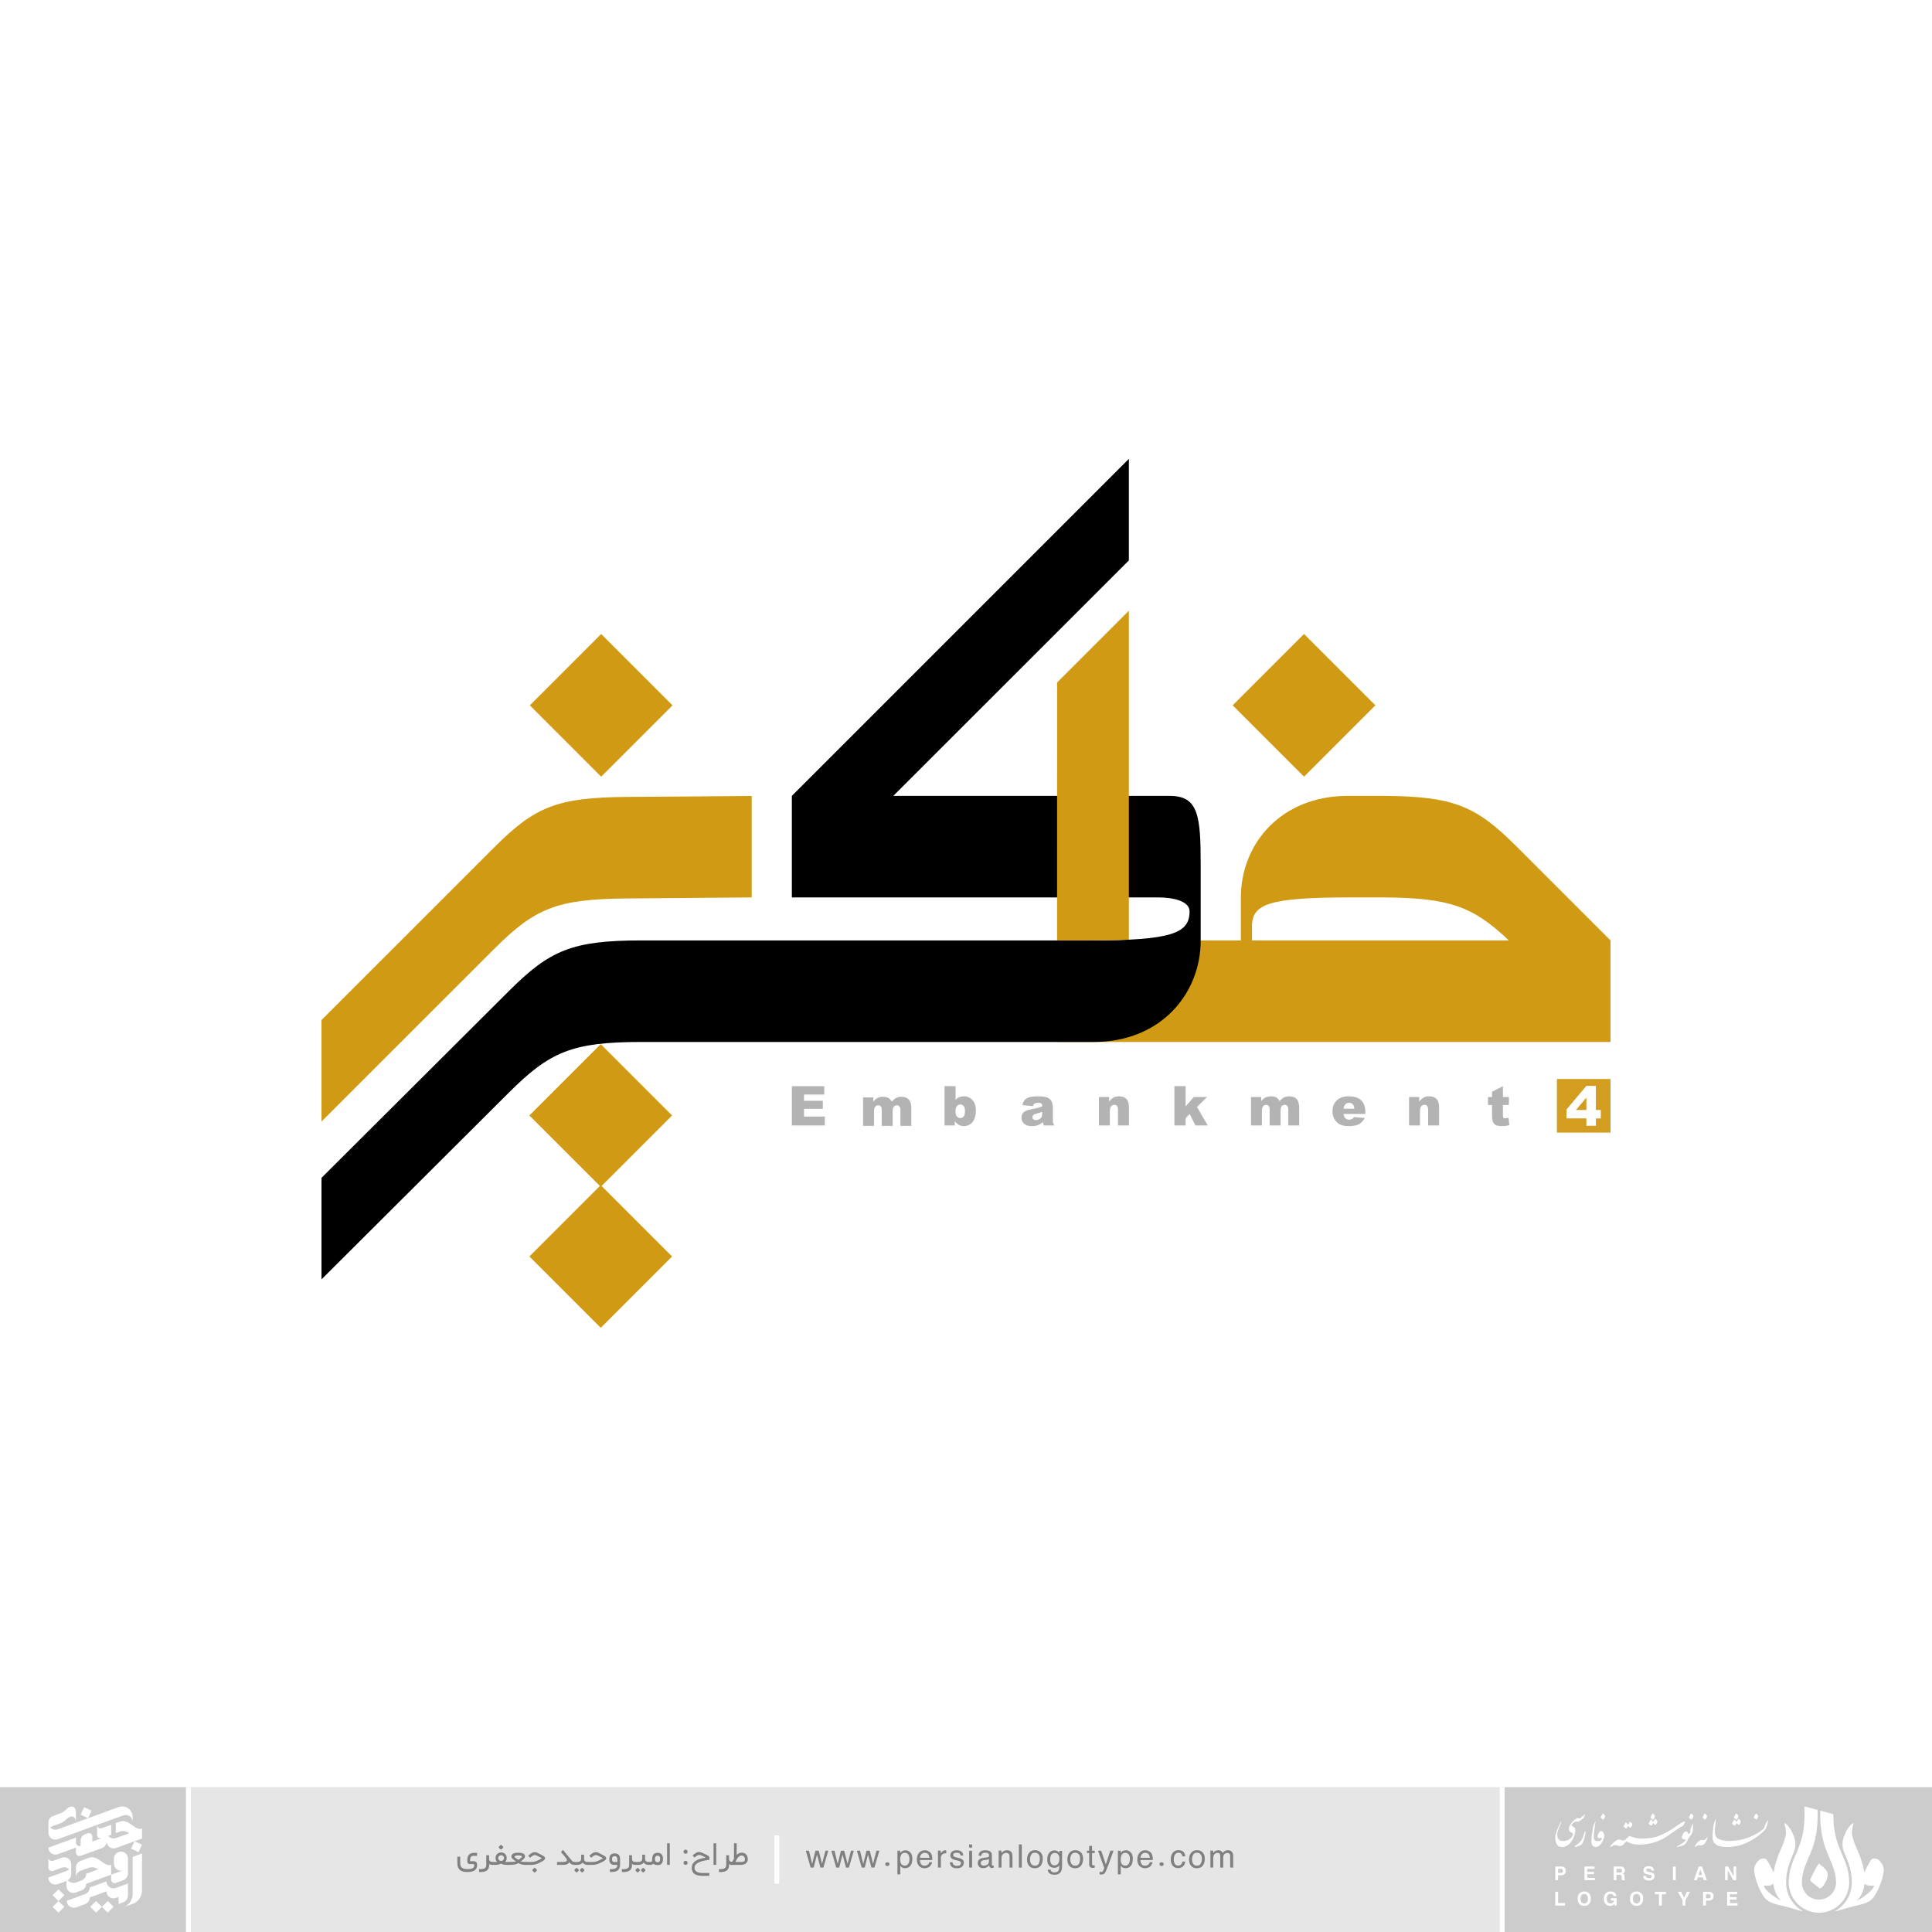 <?xml version="1.0" encoding="UTF-8"?>
<!-- Creator: CorelDRAW -->
<svg xmlns="http://www.w3.org/2000/svg" xmlns:xlink="http://www.w3.org/1999/xlink" xmlns:xodm="http://www.corel.com/coreldraw/odm/2003" xml:space="preserve" width="900px" height="900px" version="1.1" shape-rendering="geometricPrecision" text-rendering="geometricPrecision" image-rendering="optimizeQuality" fill-rule="evenodd" clip-rule="evenodd" viewBox="0 0 258.77 258.77">
 <g id="Layer_x0020_1">
  <rect fill="white" width="258.77" height="258.77"></rect>
  <rect fill="#CCCCCC" y="239.37" width="25.23" height="19.41"></rect>
  <g id="_2294998129552">
   <g>
    <rect fill="white" transform="matrix(0.137 0.064 -0.064 0.137 18.022 246.613)" width="7.3" height="7.3"></rect>
    <rect fill="white" transform="matrix(0.137 0.064 -0.064 0.137 11.268 242.056)" width="7.3" height="7.3"></rect>
    <rect fill="white" transform="matrix(0.107 0.107 -0.107 0.107 7.828 253.058)" width="7.3" height="7.3"></rect>
    <rect fill="white" transform="matrix(0.107 0.107 -0.107 0.107 7.828 254.622)" width="7.3" height="7.3"></rect>
    <rect fill="white" transform="matrix(0.107 0.107 -0.107 0.107 14.431 254.622)" width="7.3" height="7.3"></rect>
    <rect fill="white" transform="matrix(0.107 0.107 -0.107 0.107 12.867 254.622)" width="7.3" height="7.3"></rect>
   </g>
   <g>
    <path fill="white" d="M14.89 245.75l-0.4 0.14c0.24,0.3 0.66,0.43 1.02,0.3l1.8 -0.65c-0.37,-0.24 -0.78,-0.39 -1.26,-0.22l-0.54 0.2 0 -1.34 0.54 -0.19c1.24,-0.45 1.97,1.28 2.97,0.92l0 1.34 -3.51 1.28c-0.56,0.2 -1.23,-0.22 -1.23,-0.89 0,0.31 -0.19,0.73 -0.65,0.9l-2.83 1.03c-0.14,0.05 -0.3,0.03 -0.43,-0.05 -0.12,-0.09 -0.2,-0.23 -0.2,-0.39l0 -0.67 -2.43 0.89c-0.29,0.1 -0.61,0.06 -0.86,-0.11 -0.25,-0.18 -0.4,-0.46 -0.4,-0.77l3.69 -1.34 0 0.67c0,0.15 0.08,0.29 0.2,0.38 0.13,0.09 0.29,0.11 0.43,0.06l0 -0.67c0,-0.45 0.25,-0.76 0.59,-0.89l0.34 -0.12c0.35,-0.13 0.64,0.14 0.64,0.44l0 0.66 1.29 -0.47c-0.32,0.12 -0.66,-0.07 -0.66,-0.42l0 -1.34c0,0.33 0.32,0.55 0.65,0.43l1.24 -0.45 0 1.34z"></path>
    <path fill="white" d="M17.14 253.89c0,0.31 -0.19,0.74 -0.65,0.91l-0.61 0.22 0 -0.95 -0.35 0.13c-0.3,0.11 -0.62,0.07 -0.87,-0.11 -0.25,-0.17 -0.4,-0.46 -0.4,-0.76l-2.23 0.81c0,0.31 -0.19,0.73 -0.65,0.9l-1.17 0.43c-0.29,0.1 -0.61,0.06 -0.86,-0.12 -0.25,-0.17 -0.4,-0.46 -0.4,-0.76l2.43 -0.89c0.46,-0.16 0.65,-0.59 0.65,-0.9l2.23 -0.81c0,0.3 0.15,0.59 0.4,0.77 0.25,0.17 0.57,0.21 0.87,0.1l1.61 -0.58c0,0.54 0,1.07 0,1.61z"></path>
    <path fill="white" d="M14.89 251.09l0 0.67c0,0.15 0.07,0.3 0.19,0.38 0.13,0.09 0.29,0.11 0.43,0.06l0.98 -0.36c0.46,-0.16 0.65,-0.59 0.65,-0.9l0 -2c0,-0.31 -0.15,-0.6 -0.4,-0.77 -0.25,-0.18 -0.57,-0.22 -0.86,-0.11 -0.37,0.13 -0.62,0.49 -0.62,0.89l0 0.67c0,0.31 0.14,0.59 0.39,0.77 0.25,0.17 0.57,0.22 0.86,0.11l-1.62 0.59z"></path>
    <path fill="white" d="M16.66 255.4c0.68,-0.31 1.11,-0.99 1.11,-1.74l0 -4.95 1.25 -0.46 0 4.96c0,0.74 -0.43,1.42 -1.1,1.74l-1.26 0.45z"></path>
    <path fill="white" d="M16.51 243.15c0.29,-0.1 0.61,-0.06 0.86,0.11 0.25,0.18 0.4,0.47 0.4,0.77l0 -0.67c0,-0.46 -0.23,-0.89 -0.6,-1.15 -0.38,-0.27 -0.86,-0.33 -1.29,-0.17l-8.16 2.98c-0.34,0.12 -0.72,0.01 -0.97,-0.24 0.09,-0.09 0.2,-0.15 0.32,-0.2l0.96 -0.35c0.76,-0.27 0.84,-0.7 1.33,-0.88 0.46,-0.17 0.81,0.09 0.81,0.76l0 -1.32c0,-0.67 -0.35,-0.95 -0.81,-0.78 -0.49,0.18 -0.57,0.61 -1.33,0.89l-0.96 0.35c-0.34,0.12 -0.59,0.43 -0.59,0.88l0 1.34c0,0.66 0.67,1.09 1.24,0.88l8.79 -3.2z"></path>
    <path fill="white" d="M10.17 251.47l0 -1.33c0,-0.41 0.25,-0.76 0.63,-0.9l1.11 -0.41c1.25,-0.45 1.98,1.29 2.98,0.93l0 1.33 -3.34 1.22c0,0.3 -0.18,0.73 -0.64,0.9l-0.75 0.27c-0.29,0.11 -0.61,0.07 -0.86,-0.11 -0.25,-0.17 -0.4,-0.46 -0.4,-0.77l0 -0.66 -1.17 0.42c-0.29,0.1 -0.61,0.06 -0.86,-0.11 -0.25,-0.18 -0.4,-0.46 -0.4,-0.77l2.43 -0.88c0.15,-0.06 0.27,-0.14 0.36,-0.24 -0.03,-0.03 -0.07,-0.06 -0.11,-0.09 -0.25,-0.18 -0.57,-0.22 -0.86,-0.12l-1.15 0.42c-0.34,0.12 -0.66,-0.1 -0.66,-0.43l0 -1.34c0,0.33 0.32,0.56 0.66,0.43l1.15 -0.41c0.29,-0.11 0.61,-0.07 0.86,0.11 0.25,0.17 0.39,0.46 0.39,0.77l0 1.33c0,0.26 -0.13,0.61 -0.45,0.81 0.06,0.07 0.13,0.14 0.21,0.19 0.25,0.18 0.57,0.22 0.86,0.12l0.75 -0.28c0.46,-0.17 0.64,-0.59 0.64,-0.9l1.62 -0.59c-0.37,-0.23 -0.78,-0.38 -1.26,-0.21l-1.11 0.4c-0.38,0.14 -0.63,0.5 -0.63,0.9z"></path>
   </g>
  </g>
  <rect fill="#CCCCCC" x="201.2" y="239.37" width="57.58" height="19.41"></rect>
  <g id="_2292529396336">
   <path fill="white" d="M243.45 242.42l-1.76 -0.47 0 1.16c0,0.65 -0.03,1.3 -0.13,1.94 -0.09,0.64 -0.24,1.27 -0.46,1.89 -0.16,0.46 -0.35,0.9 -0.54,1.35 -0.22,0.5 -0.43,1 -0.6,1.52 -0.12,0.37 -0.22,0.76 -0.28,1.15 -0.07,0.39 -0.1,0.78 -0.1,1.18 0,1.08 0.43,2.1 1.19,2.86 0.76,0.76 1.78,1.19 2.86,1.19 1.08,0 2.1,-0.43 2.86,-1.19 0.76,-0.76 1.19,-1.78 1.19,-2.86 0,-0.4 -0.04,-0.79 -0.1,-1.18 -0.07,-0.39 -0.16,-0.78 -0.28,-1.15 -0.17,-0.52 -0.39,-1.02 -0.6,-1.52 -0.19,-0.45 -0.39,-0.89 -0.55,-1.35 -0.21,-0.62 -0.36,-1.25 -0.45,-1.89 -0.1,-0.64 -0.14,-1.29 -0.14,-1.94l0 -0.12 -1.76 -0.47 0 0.59c0,0.75 0.05,1.5 0.16,2.24 0.11,0.73 0.29,1.46 0.53,2.16 0.16,0.45 0.35,0.89 0.53,1.32 0.22,0.5 0.43,1 0.6,1.52 0.09,0.29 0.17,0.58 0.22,0.88 0.05,0.3 0.08,0.6 0.08,0.91 0,0.61 -0.24,1.19 -0.67,1.62 -0.43,0.43 -1.01,0.67 -1.62,0.67 -0.61,0 -1.19,-0.24 -1.62,-0.67 -0.43,-0.43 -0.67,-1.01 -0.67,-1.62 0,-0.31 0.03,-0.61 0.08,-0.91 0.05,-0.3 0.12,-0.59 0.22,-0.88 0.16,-0.52 0.38,-1.02 0.59,-1.52 0.19,-0.43 0.38,-0.87 0.54,-1.32 0.24,-0.7 0.42,-1.43 0.53,-2.16 0.11,-0.74 0.15,-1.49 0.15,-2.24l0 -0.69z"></path>
   <path fill="white" fill-rule="nonzero" d="M244.52 252.06c-0.29,0.57 -0.55,0.86 -0.8,0.86 -0.18,-0.15 -0.43,-0.35 -0.77,-0.6 -0.33,-0.25 -0.5,-0.43 -0.5,-0.53 0.01,-0.07 0.15,-0.38 0.44,-0.93 0.27,-0.56 0.52,-0.98 0.72,-1.26 0.41,0.31 0.7,0.56 0.87,0.75 0.17,0.19 0.28,0.4 0.31,0.6 0.08,0.35 -0.11,0.8 -0.27,1.11z"></path>
   <path fill="white" d="M240.23 248.17c-0.22,0.51 -0.43,1.01 -0.6,1.53 -0.13,0.39 -0.23,0.79 -0.3,1.2 -0.07,0.41 -0.1,0.82 -0.1,1.24 0,1.17 0.46,2.28 1.29,3.11 0.3,0.3 0.65,0.56 1.02,0.76 -0.33,-0.06 -0.67,-0.14 -1,-0.25 -0.54,-0.17 -1.06,-0.32 -1.62,-0.46 -0.95,-0.23 -1.96,-0.36 -2.56,-1.11 -0.58,-0.74 -1.31,-2.4 -1.4,-3.6 -0.03,-0.42 0.06,-0.7 0.24,-0.97 0.25,-0.37 0.58,-0.77 1.14,-0.69 0.19,0.03 0.27,0.15 0.36,0.27 0.27,0.39 0.62,1.13 0.86,1.6 0.08,-0.56 0.22,-1.11 0.39,-1.64 0.17,-0.53 0.39,-1.04 0.61,-1.55 0.26,-0.6 0.44,-1.03 0.59,-1.67 0.06,-0.29 0.08,-0.58 0.04,-0.86 -0.04,-0.28 -0.1,-0.53 -0.18,-0.75 0,-0.04 0.01,-0.13 0.06,-0.14 0.02,-0.01 0.08,0.04 0.18,0.13 0.15,0.12 0.31,0.31 0.49,0.58 0.18,0.26 0.35,0.59 0.5,0.98 0.15,0.38 0.23,0.73 0.24,1.05 0.01,0.42 -0.09,0.86 -0.25,1.24zm-1.67 6.43c-0.1,-0.11 -0.19,-0.21 -0.28,-0.33 -0.45,-0.58 -0.68,-1.26 -0.75,-1.97 -0.07,0.06 -0.14,0.1 -0.21,0.14 -0.41,0.21 -0.69,0.08 -1.09,0.13 0.2,0.63 1.15,1.29 1.68,1.64 0.2,0.13 0.42,0.26 0.65,0.39z"></path>
   <path fill="white" d="M247.03 248.17c0.22,0.51 0.43,1.01 0.6,1.53 0.13,0.39 0.23,0.79 0.3,1.2 0.06,0.41 0.1,0.82 0.1,1.24 0,1.17 -0.46,2.28 -1.29,3.11 -0.3,0.3 -0.65,0.56 -1.03,0.76 0.34,-0.06 0.68,-0.14 1,-0.25 0.55,-0.17 1.07,-0.32 1.63,-0.46 0.95,-0.23 1.95,-0.36 2.55,-1.11 0.59,-0.74 1.31,-2.4 1.41,-3.6 0.03,-0.42 -0.06,-0.7 -0.24,-0.97 -0.25,-0.37 -0.59,-0.77 -1.15,-0.69 -0.18,0.03 -0.26,0.15 -0.35,0.27 -0.27,0.39 -0.63,1.13 -0.87,1.6 -0.07,-0.56 -0.21,-1.11 -0.39,-1.64 -0.17,-0.53 -0.38,-1.04 -0.6,-1.55 -0.26,-0.6 -0.45,-1.03 -0.59,-1.67 -0.07,-0.29 -0.08,-0.58 -0.04,-0.86 0.04,-0.28 0.1,-0.53 0.17,-0.75 0,-0.04 0,-0.13 -0.05,-0.14 -0.02,-0.01 -0.08,0.04 -0.18,0.13 -0.15,0.12 -0.31,0.31 -0.5,0.58 -0.18,0.26 -0.34,0.59 -0.49,0.98 -0.15,0.38 -0.23,0.73 -0.24,1.05 -0.01,0.42 0.08,0.86 0.25,1.24zm1.67 6.43c0.1,-0.11 0.19,-0.21 0.28,-0.33 0.44,-0.58 0.67,-1.26 0.75,-1.97 0.07,0.06 0.14,0.1 0.21,0.14 0.4,0.21 0.69,0.08 1.09,0.13 -0.2,0.63 -1.15,1.29 -1.68,1.64 -0.2,0.13 -0.43,0.26 -0.65,0.39z"></path>
   <path fill="white" fill-rule="nonzero" d="M209.05 250.85c0.07,0 0.13,-0.01 0.16,-0.03 0.04,-0.02 0.07,-0.05 0.09,-0.08 0.02,-0.03 0.03,-0.06 0.03,-0.09 0,-0.04 0.01,-0.06 0.01,-0.08 0,-0.09 -0.03,-0.16 -0.08,-0.2 -0.06,-0.04 -0.14,-0.06 -0.26,-0.06l-0.31 0 0 0.54 0.36 0zm-0.36 0.98l-0.38 0 0 -1.83 0.84 0c0.09,0 0.17,0.01 0.24,0.04 0.07,0.02 0.13,0.06 0.18,0.11 0.05,0.06 0.08,0.12 0.11,0.19 0.03,0.07 0.04,0.15 0.04,0.24 0,0.04 -0.01,0.1 -0.02,0.17 -0.02,0.06 -0.04,0.13 -0.09,0.19 -0.04,0.06 -0.1,0.12 -0.18,0.16 -0.07,0.05 -0.17,0.07 -0.3,0.07l-0.44 0 0 0.66z"></path>
   <path fill="white" fill-rule="nonzero" d="M213.57 250.32l-0.97 0 0 0.39 0.89 0 0 0.32 -0.89 0 0 0.48 1.02 0 0 0.32 -1.4 0 0 -1.83 1.35 0 0 0.32zm3.39 0.48c0.1,0 0.18,-0.01 0.23,-0.05 0.04,-0.04 0.07,-0.1 0.07,-0.2 0,-0.02 -0.01,-0.05 -0.01,-0.07 -0.01,-0.03 -0.02,-0.06 -0.04,-0.08 -0.02,-0.03 -0.05,-0.05 -0.08,-0.06 -0.04,-0.02 -0.08,-0.03 -0.14,-0.03l-0.48 0 0 0.49 0.45 0zm-0.83 -0.8l0.93 0c0.13,0 0.23,0.01 0.3,0.05 0.08,0.04 0.13,0.09 0.18,0.15 0.04,0.05 0.07,0.11 0.08,0.17 0.01,0.06 0.02,0.11 0.02,0.14 0,0.11 -0.02,0.2 -0.07,0.28 -0.05,0.08 -0.12,0.13 -0.21,0.16 0.04,0.02 0.07,0.04 0.1,0.05 0.03,0.02 0.05,0.05 0.07,0.08 0.02,0.03 0.04,0.08 0.05,0.13 0.01,0.05 0.01,0.12 0.01,0.21 0,0.06 0,0.12 0,0.16 0,0.05 0.01,0.08 0.01,0.11 0.01,0.03 0.01,0.05 0.03,0.06 0.01,0.02 0.02,0.03 0.04,0.03l0 0.05 -0.42 0c-0.02,-0.04 -0.03,-0.09 -0.03,-0.14 -0.01,-0.06 -0.01,-0.13 -0.01,-0.23 0,-0.06 -0.01,-0.11 -0.01,-0.16 0,-0.04 -0.02,-0.08 -0.04,-0.11 -0.01,-0.02 -0.04,-0.04 -0.08,-0.06 -0.04,-0.01 -0.1,-0.02 -0.17,-0.02l-0.4 0 0 0.72 -0.38 0 0 -1.83zm4.33 1.27c0,0.02 0.01,0.05 0.02,0.09 0,0.03 0.02,0.06 0.05,0.09 0.03,0.03 0.07,0.06 0.12,0.08 0.05,0.02 0.12,0.03 0.2,0.03 0.05,0 0.09,0 0.14,-0.01 0.04,0 0.08,-0.02 0.12,-0.03 0.04,-0.02 0.07,-0.04 0.09,-0.07 0.02,-0.03 0.03,-0.07 0.03,-0.12 0,-0.04 0,-0.07 -0.02,-0.09 -0.02,-0.03 -0.04,-0.05 -0.07,-0.06 -0.03,-0.02 -0.06,-0.03 -0.11,-0.05 -0.04,-0.01 -0.08,-0.02 -0.13,-0.03l-0.2 -0.05c-0.07,-0.01 -0.14,-0.03 -0.21,-0.05 -0.07,-0.02 -0.13,-0.05 -0.19,-0.09 -0.05,-0.04 -0.1,-0.09 -0.13,-0.15 -0.03,-0.07 -0.05,-0.15 -0.05,-0.25 0,-0.03 0,-0.07 0.01,-0.11 0.01,-0.04 0.02,-0.08 0.04,-0.12 0.02,-0.05 0.05,-0.09 0.08,-0.13 0.03,-0.04 0.08,-0.07 0.13,-0.1 0.05,-0.03 0.12,-0.06 0.19,-0.08 0.07,-0.01 0.16,-0.02 0.26,-0.02 0.14,0 0.25,0.02 0.35,0.06 0.09,0.04 0.16,0.09 0.22,0.15 0.05,0.06 0.09,0.12 0.11,0.19 0.02,0.07 0.03,0.13 0.03,0.19l-0.36 0c-0.01,-0.02 -0.01,-0.05 -0.02,-0.08 -0.01,-0.03 -0.03,-0.06 -0.05,-0.09 -0.03,-0.03 -0.06,-0.05 -0.11,-0.07 -0.05,-0.03 -0.12,-0.04 -0.2,-0.04 -0.04,0 -0.07,0.01 -0.11,0.02 -0.04,0 -0.08,0.02 -0.11,0.03 -0.03,0.02 -0.05,0.04 -0.07,0.07 -0.02,0.03 -0.03,0.06 -0.03,0.1 0,0.04 0.01,0.07 0.02,0.09 0.01,0.03 0.03,0.04 0.05,0.06 0.02,0.01 0.04,0.02 0.06,0.03 0.02,0 0.05,0.01 0.06,0.02l0.45 0.11c0.06,0.01 0.13,0.03 0.18,0.05 0.06,0.02 0.11,0.05 0.16,0.09 0.04,0.04 0.08,0.09 0.1,0.14 0.03,0.06 0.04,0.13 0.04,0.21 0,0.09 -0.01,0.17 -0.04,0.24 -0.03,0.06 -0.06,0.12 -0.11,0.16 -0.04,0.05 -0.09,0.08 -0.15,0.11 -0.05,0.02 -0.11,0.04 -0.16,0.06 -0.06,0.01 -0.11,0.02 -0.15,0.02 -0.05,0.01 -0.08,0.01 -0.11,0.01 -0.17,0 -0.3,-0.02 -0.41,-0.06 -0.1,-0.05 -0.18,-0.1 -0.24,-0.16 -0.05,-0.06 -0.09,-0.13 -0.11,-0.2 -0.02,-0.07 -0.03,-0.14 -0.03,-0.19l0.37 0zm3.99 0.56l-0.38 0 0 -1.83 0.38 0 0 1.83zm3.06 -0.69l0.47 0 -0.23 -0.73 -0.01 0 -0.23 0.73zm-0.23 0.69l-0.41 0 0.66 -1.83 0.44 0 0.65 1.83 -0.42 0 -0.12 -0.38 -0.67 0 -0.13 0.38zm4.91 -1.83l0.36 0 0 1.83 -0.39 0 -0.75 -1.31 0 0 0 1.31 -0.36 0 0 -1.83 0.41 0 0.73 1.27 0 0 0 -1.27z"></path>
   <polygon fill="white" fill-rule="nonzero" points="208.69,254.89 209.61,254.89 209.61,255.23 208.31,255.23 208.31,253.39 208.69,253.39 "></polygon>
   <path fill="white" fill-rule="nonzero" d="M211.69 254.31c0,0.13 0.02,0.23 0.05,0.32 0.03,0.08 0.07,0.14 0.12,0.19 0.05,0.05 0.11,0.08 0.17,0.1 0.05,0.02 0.11,0.03 0.16,0.03 0.05,0 0.11,-0.01 0.17,-0.03 0.05,-0.02 0.11,-0.05 0.16,-0.1 0.05,-0.05 0.09,-0.11 0.12,-0.19 0.03,-0.09 0.05,-0.19 0.05,-0.32 0,-0.13 -0.02,-0.24 -0.05,-0.32 -0.03,-0.08 -0.07,-0.15 -0.12,-0.2 -0.05,-0.04 -0.11,-0.08 -0.16,-0.1 -0.06,-0.02 -0.12,-0.02 -0.17,-0.02 -0.05,0 -0.11,0 -0.16,0.02 -0.06,0.02 -0.12,0.06 -0.17,0.1 -0.05,0.05 -0.09,0.12 -0.12,0.2 -0.03,0.08 -0.05,0.19 -0.05,0.32zm-0.38 0c0,-0.15 0.01,-0.27 0.05,-0.37 0.03,-0.11 0.07,-0.2 0.12,-0.27 0.05,-0.07 0.11,-0.13 0.18,-0.17 0.06,-0.04 0.13,-0.08 0.19,-0.1 0.07,-0.02 0.13,-0.04 0.19,-0.05 0.06,-0.01 0.11,-0.01 0.15,-0.01 0.04,0 0.09,0 0.15,0.01 0.06,0.01 0.12,0.03 0.19,0.05 0.06,0.02 0.13,0.06 0.19,0.1 0.07,0.04 0.13,0.1 0.18,0.17 0.05,0.07 0.09,0.16 0.12,0.27 0.04,0.1 0.05,0.22 0.05,0.37 0,0.14 -0.01,0.26 -0.05,0.37 -0.03,0.1 -0.07,0.19 -0.12,0.26 -0.05,0.07 -0.11,0.13 -0.18,0.18 -0.06,0.04 -0.13,0.07 -0.19,0.1 -0.07,0.02 -0.13,0.04 -0.19,0.04 -0.06,0.01 -0.11,0.01 -0.15,0.01 -0.04,0 -0.09,0 -0.15,-0.01 -0.06,0 -0.12,-0.02 -0.19,-0.04 -0.06,-0.03 -0.13,-0.06 -0.19,-0.1 -0.07,-0.05 -0.13,-0.11 -0.18,-0.18 -0.05,-0.07 -0.09,-0.16 -0.12,-0.26 -0.04,-0.11 -0.05,-0.23 -0.05,-0.37zm4.45 -0.07l0.77 0 0 0.99 -0.26 0 -0.04 -0.23c-0.02,0.03 -0.05,0.06 -0.08,0.09 -0.03,0.03 -0.07,0.06 -0.12,0.09 -0.04,0.03 -0.09,0.05 -0.15,0.07 -0.07,0.02 -0.14,0.02 -0.22,0.02 -0.11,0 -0.22,-0.02 -0.32,-0.06 -0.1,-0.04 -0.19,-0.09 -0.27,-0.17 -0.08,-0.08 -0.14,-0.18 -0.19,-0.3 -0.04,-0.12 -0.07,-0.27 -0.07,-0.43 0,-0.12 0.02,-0.24 0.06,-0.36 0.03,-0.12 0.09,-0.22 0.16,-0.31 0.07,-0.09 0.16,-0.16 0.28,-0.22 0.11,-0.05 0.24,-0.08 0.4,-0.08l0 0c0.14,0 0.26,0.02 0.36,0.06 0.1,0.04 0.18,0.09 0.25,0.16 0.06,0.06 0.11,0.12 0.14,0.2 0.03,0.07 0.05,0.14 0.06,0.2l-0.39 0c0,-0.02 0,-0.04 -0.02,-0.08 -0.02,-0.03 -0.04,-0.06 -0.07,-0.1 -0.04,-0.03 -0.08,-0.06 -0.13,-0.09 -0.05,-0.02 -0.11,-0.03 -0.18,-0.03 -0.07,0 -0.13,0.01 -0.2,0.03 -0.06,0.03 -0.12,0.07 -0.17,0.12 -0.04,0.05 -0.08,0.12 -0.11,0.21 -0.03,0.08 -0.05,0.18 -0.05,0.3 0,0.12 0.02,0.23 0.05,0.31 0.03,0.08 0.07,0.14 0.13,0.19 0.05,0.05 0.1,0.08 0.17,0.1 0.06,0.02 0.12,0.03 0.19,0.03 0.02,0 0.05,0 0.09,-0.01 0.04,-0.01 0.09,-0.03 0.13,-0.05 0.05,-0.03 0.09,-0.07 0.13,-0.13 0.04,-0.05 0.07,-0.12 0.1,-0.21l-0.43 0 0 -0.31zm2.94 0.07c0,0.13 0.02,0.23 0.05,0.32 0.03,0.08 0.08,0.14 0.12,0.19 0.05,0.05 0.11,0.08 0.17,0.1 0.06,0.02 0.11,0.03 0.16,0.03 0.05,0 0.11,-0.01 0.17,-0.03 0.06,-0.02 0.11,-0.05 0.16,-0.1 0.05,-0.05 0.09,-0.11 0.12,-0.19 0.04,-0.09 0.05,-0.19 0.05,-0.32 0,-0.13 -0.01,-0.24 -0.05,-0.32 -0.03,-0.08 -0.07,-0.15 -0.12,-0.2 -0.05,-0.04 -0.1,-0.08 -0.16,-0.1 -0.06,-0.02 -0.12,-0.02 -0.17,-0.02 -0.05,0 -0.1,0 -0.16,0.02 -0.06,0.02 -0.12,0.06 -0.17,0.1 -0.04,0.05 -0.09,0.12 -0.12,0.2 -0.03,0.08 -0.05,0.19 -0.05,0.32zm-0.38 0c0,-0.15 0.02,-0.27 0.05,-0.37 0.03,-0.11 0.07,-0.2 0.12,-0.27 0.06,-0.07 0.12,-0.13 0.18,-0.17 0.06,-0.04 0.13,-0.08 0.2,-0.1 0.06,-0.02 0.12,-0.04 0.18,-0.05 0.06,-0.01 0.11,-0.01 0.15,-0.01 0.04,0 0.09,0 0.15,0.01 0.06,0.01 0.12,0.03 0.19,0.05 0.06,0.02 0.13,0.06 0.19,0.1 0.07,0.04 0.13,0.1 0.18,0.17 0.05,0.07 0.09,0.16 0.13,0.27 0.03,0.1 0.05,0.22 0.05,0.37 0,0.14 -0.02,0.26 -0.05,0.37 -0.04,0.1 -0.08,0.19 -0.13,0.26 -0.05,0.07 -0.11,0.13 -0.18,0.18 -0.06,0.04 -0.13,0.07 -0.19,0.1 -0.07,0.02 -0.13,0.04 -0.19,0.04 -0.06,0.01 -0.11,0.01 -0.15,0.01 -0.04,0 -0.09,0 -0.15,-0.01 -0.06,0 -0.12,-0.02 -0.18,-0.04 -0.07,-0.03 -0.14,-0.06 -0.2,-0.1 -0.06,-0.05 -0.12,-0.11 -0.18,-0.18 -0.05,-0.07 -0.09,-0.16 -0.12,-0.26 -0.03,-0.11 -0.05,-0.23 -0.05,-0.37zm4.27 0.92l-0.39 0 0 -1.52 -0.55 0 0 -0.32 1.49 0 0 0.32 -0.55 0 0 1.52zm3.16 0l-0.39 0 0 -0.7 -0.63 -1.14 0.45 0 0.38 0.8 0.37 -0.8 0.43 0 -0.61 1.15 0 0.69zm3.1 -0.98c0.07,0 0.12,-0.01 0.16,-0.04 0.04,-0.02 0.07,-0.05 0.09,-0.08 0.01,-0.03 0.02,-0.06 0.03,-0.09 0,-0.03 0,-0.06 0,-0.08 0,-0.09 -0.02,-0.16 -0.08,-0.19 -0.05,-0.04 -0.14,-0.06 -0.26,-0.06l-0.3 0 0 0.54 0.36 0zm-0.36 0.98l-0.38 0 0 -1.84 0.84 0c0.08,0 0.16,0.01 0.23,0.04 0.08,0.03 0.14,0.07 0.18,0.12 0.05,0.05 0.09,0.11 0.12,0.18 0.02,0.08 0.04,0.16 0.04,0.25 0,0.04 -0.01,0.09 -0.03,0.16 -0.01,0.07 -0.04,0.13 -0.08,0.19 -0.04,0.07 -0.1,0.12 -0.18,0.17 -0.08,0.04 -0.18,0.06 -0.3,0.06l-0.44 0 0 0.67zm4.19 -1.52l-0.98 0 0 0.39 0.9 0 0 0.33 -0.9 0 0 0.47 1.02 0 0 0.33 -1.39 0 0 -1.84 1.35 0 0 0.32z"></path>
   <path fill="white" fill-rule="nonzero" d="M218.06 244.47c0.02,-0.04 0.04,-0.1 0.08,-0.18 0.07,-0.14 0.13,-0.24 0.18,-0.31 0.1,0.08 0.18,0.14 0.22,0.19 0.05,0.05 0.07,0.1 0.08,0.15 0.02,0.09 -0.03,0.2 -0.07,0.28 -0.07,0.14 -0.14,0.21 -0.2,0.21 -0.04,-0.04 -0.11,-0.08 -0.19,-0.15 -0.06,-0.04 -0.1,-0.08 -0.12,-0.1 -0.01,0.04 -0.03,0.09 -0.05,0.14 -0.08,0.14 -0.15,0.21 -0.21,0.21 -0.04,-0.03 -0.11,-0.08 -0.19,-0.15 -0.09,-0.06 -0.13,-0.1 -0.13,-0.13 0,-0.02 0.04,-0.09 0.11,-0.23 0.07,-0.14 0.13,-0.25 0.18,-0.32 0.11,0.07 0.18,0.14 0.23,0.19 0.05,0.05 0.08,0.12 0.08,0.2z"></path>
   <path fill="white" fill-rule="nonzero" d="M219.04 246.16c0.78,0.2 2.28,0.05 2.95,-0.19 0.99,-0.36 1.66,-0.77 2.51,-1.36 0.4,-0.28 0.66,-0.45 0.78,-0.51 0.13,-0.07 0.22,-0.11 0.29,-0.13 0.07,-0.02 0.11,0 0.11,0.07 0,0.06 -0.05,0.18 -0.15,0.34 -0.1,0.16 -0.18,0.24 -0.25,0.24 -0.09,0.03 -0.32,0.17 -0.69,0.43 -0.37,0.26 -0.71,0.5 -1.02,0.71 -0.31,0.21 -0.57,0.38 -0.78,0.5 -1.13,0.62 -2.87,1.01 -4.15,0.7 -0.23,-0.06 -0.41,-0.13 -0.55,-0.21 -0.14,-0.08 -0.22,-0.12 -0.23,-0.12 -0.05,0 -0.19,0.14 -0.42,0.42 -0.12,0.14 -0.28,0.21 -0.49,0.2 -0.06,0 -0.15,-0.02 -0.28,-0.06 -0.12,-0.05 -0.2,-0.07 -0.25,-0.07 -0.2,0 -0.38,0.06 -0.56,0.19 -0.07,0.05 -0.12,0.08 -0.15,0.08 -0.03,0 -0.04,-0.01 -0.04,-0.03 0,-0.08 0.09,-0.21 0.27,-0.4 0.38,-0.39 0.69,-0.58 0.93,-0.58 0.06,0 0.16,0.02 0.29,0.08 0.13,0.05 0.24,0.07 0.33,0.05 0.09,-0.02 0.16,-0.05 0.21,-0.09 0.05,-0.05 0.14,-0.14 0.27,-0.28 0.12,-0.13 0.22,-0.2 0.29,-0.2 0.06,0 0.15,0.02 0.28,0.07 0.16,0.05 0.33,0.1 0.5,0.15z"></path>
   <path fill="white" fill-rule="nonzero" d="M225.41 247.17c-0.43,0.15 -0.69,0.23 -0.78,0.22 -0.04,0 -0.06,-0.01 -0.06,-0.01 -0.01,-0.01 0.03,-0.04 0.11,-0.1 0.08,-0.05 0.2,-0.12 0.34,-0.2 0.53,-0.31 0.79,-0.56 0.79,-0.74 -0.05,0.04 -0.12,0.05 -0.2,0.04 -0.23,-0.04 -0.35,-0.13 -0.35,-0.28 0,-0.11 0.06,-0.28 0.18,-0.49 0.12,-0.21 0.24,-0.32 0.35,-0.32 0.1,0 0.2,0.06 0.27,0.18 0.04,0.06 0.07,0.13 0.09,0.21 0.05,-0.03 0.1,-0.06 0.15,-0.11 0.07,-0.06 0.11,-0.14 0.11,-0.23 -0.02,-0.12 -0.03,-0.2 -0.03,-0.24 0.01,-0.04 0.02,-0.09 0.04,-0.14l0.28 -0.65c0.01,-0.02 0.02,-0.03 0.04,-0.03 0.01,0.01 0.02,0.05 0.02,0.13l-0.01 0.58c0,0.14 -0.02,0.29 -0.08,0.44 -0.05,0.15 -0.14,0.31 -0.27,0.46 -0.09,0.12 -0.19,0.24 -0.26,0.36 -0.03,0.04 -0.05,0.08 -0.07,0.12 -0.01,0.01 -0.01,0.03 -0.02,0.05 -0.12,0.29 -0.32,0.65 -0.64,0.75z"></path>
   <g>
    <path fill="white" fill-rule="nonzero" d="M221.58 243.5c-0.08,0.15 -0.14,0.22 -0.2,0.22 -0.05,-0.04 -0.11,-0.09 -0.2,-0.15 -0.08,-0.07 -0.12,-0.11 -0.12,-0.14 0,-0.01 0.04,-0.09 0.11,-0.23 0.07,-0.14 0.13,-0.25 0.18,-0.32 0.1,0.08 0.18,0.14 0.22,0.19 0.04,0.05 0.07,0.1 0.08,0.15 0.01,0.09 -0.04,0.21 -0.07,0.28z"></path>
    <path fill="white" fill-rule="nonzero" d="M221.41 244.08c0.02,-0.04 0.05,-0.09 0.09,-0.17 0.07,-0.14 0.13,-0.25 0.18,-0.32 0.1,0.08 0.18,0.14 0.22,0.19 0.04,0.05 0.07,0.1 0.08,0.16 0.02,0.08 -0.03,0.2 -0.07,0.27 -0.08,0.15 -0.14,0.22 -0.21,0.22 -0.04,-0.04 -0.1,-0.09 -0.18,-0.15 -0.06,-0.05 -0.1,-0.08 -0.12,-0.1 -0.01,0.04 -0.03,0.08 -0.06,0.14 -0.07,0.14 -0.14,0.21 -0.2,0.21 -0.05,-0.04 -0.11,-0.09 -0.2,-0.15 -0.08,-0.06 -0.12,-0.11 -0.12,-0.13 0,-0.02 0.04,-0.1 0.11,-0.24 0.07,-0.14 0.13,-0.25 0.18,-0.32 0.11,0.08 0.18,0.14 0.22,0.19 0.05,0.06 0.09,0.13 0.08,0.2z"></path>
   </g>
   <path fill="white" fill-rule="nonzero" d="M226.73 243.5c-0.07,0.15 -0.14,0.22 -0.2,0.22 -0.04,-0.04 -0.11,-0.09 -0.19,-0.15 -0.08,-0.07 -0.13,-0.11 -0.13,-0.14 0,-0.01 0.04,-0.09 0.11,-0.23 0.07,-0.14 0.13,-0.25 0.18,-0.32 0.11,0.08 0.18,0.14 0.22,0.19 0.04,0.05 0.07,0.1 0.08,0.15 0.02,0.09 -0.03,0.21 -0.07,0.28z"></path>
   <path fill="white" fill-rule="nonzero" d="M211.29 244c-0.06,-0.02 -0.13,-0.03 -0.22,-0.02 -0.09,0 -0.21,0.07 -0.36,0.2 -0.15,0.13 -0.22,0.22 -0.22,0.29 0,0.07 0.12,0.16 0.36,0.28 0.1,0.06 0.15,0.19 0.15,0.41 0,0.21 -0.05,0.46 -0.16,0.75 -0.1,0.29 -0.22,0.53 -0.36,0.73 -0.35,0.5 -0.79,0.75 -1.31,0.75 -0.3,0 -0.51,-0.12 -0.65,-0.36 -0.14,-0.24 -0.21,-0.52 -0.21,-0.84 0,-0.31 0.09,-0.68 0.26,-1.11 0.17,-0.42 0.34,-0.8 0.52,-1.13 0.03,0.06 0.03,0.12 0,0.19 -0.02,0.06 -0.09,0.25 -0.22,0.54 -0.12,0.3 -0.2,0.51 -0.24,0.65 -0.04,0.14 -0.06,0.3 -0.05,0.5 0,0.19 0.07,0.37 0.19,0.52 0.13,0.16 0.33,0.23 0.62,0.23 0.28,0 0.51,-0.05 0.69,-0.16 0.18,-0.1 0.33,-0.23 0.45,-0.38 0.11,-0.14 0.17,-0.28 0.17,-0.41 0,-0.05 -0.11,-0.13 -0.33,-0.24 -0.15,-0.07 -0.23,-0.2 -0.23,-0.4 0,-0.2 0.06,-0.39 0.18,-0.58 0.11,-0.2 0.25,-0.37 0.41,-0.52 0.17,-0.15 0.29,-0.25 0.39,-0.3 0.09,-0.05 0.16,-0.08 0.21,-0.08 0.05,0 0.12,0.02 0.21,0.05 0.08,0.02 0.22,-0.09 0.41,-0.33 0.01,-0.01 0.03,-0.01 0.07,0 0.05,0.01 0.08,-0.02 0.12,-0.09l0.08 -0.14c0.01,-0.02 0.03,-0.03 0.04,-0.03 0.02,0.01 0.02,0.03 0.02,0.07 -0.01,0.04 -0.01,0.08 -0.02,0.11 -0.05,0.19 -0.12,0.33 -0.21,0.42 -0.14,0.09 -0.33,0.22 -0.56,0.38 -0.07,0.05 -0.14,0.07 -0.2,0.05l0 0z"></path>
   <path fill="white" fill-rule="nonzero" d="M212.36 245.33c0.01,0.17 -0.06,0.52 -0.2,1.05 -0.07,0.24 -0.15,0.42 -0.22,0.54 -0.08,0.13 -0.2,0.22 -0.35,0.28 -0.29,0.12 -0.5,0.19 -0.63,0.19 -0.04,0 -0.06,-0.02 -0.05,-0.06 0.01,-0.04 0.15,-0.16 0.42,-0.36 0.26,-0.2 0.46,-0.42 0.59,-0.66 0.06,-0.11 0.16,-0.38 0.29,-0.82 0.05,-0.16 0.09,-0.23 0.11,-0.23 0.03,0.01 0.05,0.03 0.04,0.07l0 0z"></path>
   <path fill="white" fill-rule="nonzero" d="M213.74 247.39c-0.39,0 -0.59,-0.27 -0.59,-0.81 0,-0.35 0.07,-0.97 0.22,-1.87 0.03,-0.14 0.13,-0.39 0.3,-0.74 0.01,-0.01 0.02,-0.01 0.03,-0.01 0.01,0.01 0.01,0.05 -0.01,0.12 -0.03,0.16 -0.08,0.47 -0.13,0.93 -0.05,0.35 -0.08,0.62 -0.09,0.81 -0.01,0.23 -0.04,0.52 0.15,0.67 0.09,0.08 0.2,0.11 0.33,0.12 0.31,0 0.52,-0.11 0.63,-0.33 -0.05,-0.09 -0.1,-0.14 -0.15,-0.14 -0.02,0 -0.05,0.01 -0.1,0.03 -0.05,0.03 -0.09,0.04 -0.12,0.04 -0.09,0 -0.15,-0.03 -0.2,-0.08 -0.04,-0.05 -0.06,-0.11 -0.04,-0.19 0.13,-0.46 0.28,-0.69 0.47,-0.69 0.12,0 0.22,0.07 0.31,0.2 0.08,0.13 0.13,0.26 0.13,0.39 0,0.17 -0.05,0.37 -0.15,0.61 -0.1,0.22 -0.19,0.39 -0.29,0.51 -0.1,0.12 -0.2,0.23 -0.32,0.31 -0.12,0.08 -0.25,0.12 -0.38,0.12l0 0z"></path>
   <path fill="white" fill-rule="nonzero" d="M214.91 243.5c-0.07,0.15 -0.14,0.22 -0.2,0.22 -0.04,-0.04 -0.11,-0.09 -0.19,-0.15 -0.08,-0.07 -0.13,-0.11 -0.13,-0.14 0,-0.01 0.04,-0.09 0.11,-0.23 0.07,-0.14 0.13,-0.25 0.18,-0.32 0.11,0.08 0.18,0.14 0.22,0.19 0.04,0.05 0.07,0.1 0.08,0.15 0.01,0.09 -0.03,0.21 -0.07,0.28z"></path>
   <path fill="white" fill-rule="nonzero" d="M227.7 246.49c0.09,-0.04 0.16,-0.06 0.23,-0.05 0.07,0.01 0.15,0.02 0.25,0.02 0.1,0 0.2,-0.06 0.31,-0.17 0.1,-0.14 0.16,-0.22 0.18,-0.22 0.02,0 0.03,0.04 0.03,0.1 0,0.05 -0.06,0.2 -0.17,0.43 -0.14,0.29 -0.32,0.47 -0.54,0.55 -0.09,0.03 -0.18,0.03 -0.28,0.01 -0.09,-0.01 -0.18,-0.01 -0.26,0.01 -0.08,0.02 -0.16,0.05 -0.22,0.09 -0.06,0.05 -0.11,0.08 -0.14,0.1 -0.03,0.02 -0.06,0.03 -0.07,0.03 -0.01,0 -0.02,-0.02 -0.02,-0.04 0,-0.09 0.07,-0.23 0.22,-0.42 0.15,-0.19 0.31,-0.33 0.48,-0.44l0 0z"></path>
   <path fill="white" fill-rule="nonzero" d="M236.7 244.4c0.01,-0.05 0.06,-0.24 0.14,-0.59 0.01,-0.03 0,-0.04 -0.01,-0.03l-0.38 0.54c-0.04,0.17 -0.11,0.36 -0.19,0.56 -0.44,0.44 -1.09,0.83 -1.95,1.18 -0.86,0.35 -1.8,0.52 -2.82,0.52 -0.32,0 -0.67,-0.06 -1.05,-0.17 -0.28,-0.08 -0.47,-0.21 -0.57,-0.37 -0.11,-0.17 -0.17,-0.36 -0.18,-0.59 -0.02,-0.23 0,-0.56 0.06,-1.01 0.05,-0.45 0.07,-0.74 0.06,-0.87 -0.02,0 -0.12,0.26 -0.28,0.78l0 0c-0.12,0.82 -0.16,1.4 -0.15,1.72 0.02,0.67 0.37,1.08 1.06,1.23 0.55,0.12 1.23,0.12 2.04,-0.02 0.81,-0.13 1.7,-0.51 2.66,-1.13 0.55,-0.38 0.96,-0.73 1.23,-1.04 0.16,-0.21 0.27,-0.46 0.33,-0.71z"></path>
   <g>
    <path fill="white" fill-rule="nonzero" d="M232.75 243.5c-0.07,0.15 -0.14,0.22 -0.2,0.22 -0.04,-0.04 -0.11,-0.09 -0.19,-0.15 -0.08,-0.07 -0.13,-0.11 -0.13,-0.14 0,-0.01 0.04,-0.09 0.11,-0.23 0.07,-0.14 0.13,-0.25 0.18,-0.32 0.11,0.08 0.18,0.14 0.22,0.19 0.04,0.05 0.07,0.1 0.08,0.15 0.01,0.09 -0.03,0.21 -0.07,0.28z"></path>
    <path fill="white" fill-rule="nonzero" d="M232.59 244.08c0.02,-0.04 0.04,-0.09 0.08,-0.17 0.07,-0.14 0.13,-0.25 0.18,-0.32 0.1,0.08 0.18,0.14 0.22,0.19 0.05,0.05 0.07,0.1 0.08,0.16 0.02,0.08 -0.03,0.2 -0.07,0.27 -0.07,0.15 -0.14,0.22 -0.2,0.22 -0.04,-0.04 -0.11,-0.09 -0.19,-0.15 -0.06,-0.05 -0.1,-0.08 -0.12,-0.1 -0.01,0.04 -0.03,0.08 -0.05,0.14 -0.08,0.14 -0.15,0.21 -0.21,0.21 -0.04,-0.04 -0.11,-0.09 -0.19,-0.15 -0.09,-0.06 -0.13,-0.11 -0.13,-0.13 0,-0.02 0.04,-0.1 0.11,-0.24 0.07,-0.14 0.13,-0.25 0.18,-0.32 0.11,0.08 0.18,0.14 0.23,0.19 0.05,0.06 0.08,0.13 0.08,0.2z"></path>
   </g>
   <path fill="white" fill-rule="nonzero" d="M228.56 243.5c-0.07,0.15 -0.14,0.22 -0.2,0.22 -0.04,-0.04 -0.11,-0.09 -0.19,-0.15 -0.08,-0.07 -0.13,-0.11 -0.13,-0.14 0,-0.01 0.04,-0.09 0.11,-0.23 0.07,-0.14 0.13,-0.25 0.18,-0.32 0.11,0.08 0.18,0.14 0.22,0.19 0.04,0.05 0.07,0.1 0.08,0.15 0.02,0.09 -0.03,0.21 -0.07,0.28z"></path>
   <path fill="white" fill-rule="nonzero" d="M235.41 243.5c-0.08,0.15 -0.14,0.22 -0.21,0.22 -0.04,-0.04 -0.1,-0.09 -0.19,-0.15 -0.08,-0.07 -0.12,-0.11 -0.12,-0.14 0,-0.01 0.03,-0.09 0.1,-0.23 0.08,-0.14 0.14,-0.25 0.19,-0.32 0.1,0.08 0.18,0.14 0.22,0.19 0.04,0.05 0.07,0.1 0.08,0.15 0.01,0.09 -0.04,0.21 -0.07,0.28z"></path>
  </g>
  <rect fill="#E6E6E6" x="25.23" y="239.37" width="175.97" height="19.41"></rect>
  <line fill="none" stroke="white" stroke-width="0.65" stroke-miterlimit="22.926" x1="25.23" y1="258.77" x2="25.23" y2="239.37"></line>
  <line fill="none" stroke="white" stroke-width="0.65" stroke-miterlimit="22.926" x1="201.2" y1="258.77" x2="201.2" y2="239.37"></line>
  <path fill="gray" fill-rule="nonzero" d="M108.35 247.88l0.43 1.77c0.08,-0.29 0.15,-0.59 0.22,-0.88 0.08,-0.3 0.15,-0.6 0.22,-0.89l0.44 0 0.44 1.76c0.07,-0.29 0.15,-0.59 0.23,-0.88 0.07,-0.29 0.15,-0.59 0.23,-0.88l0.38 0 -0.66 2.26 -0.39 0 -0.46 -1.74 -0.45 1.74 -0.4 0 -0.65 -2.26 0.42 0z"></path>
  <path id="_1" fill="gray" fill-rule="nonzero" d="M111.77 247.88l0.43 1.77c0.08,-0.29 0.15,-0.59 0.22,-0.88 0.08,-0.3 0.15,-0.6 0.22,-0.89l0.43 0 0.45 1.76c0.07,-0.29 0.15,-0.59 0.23,-0.88 0.07,-0.29 0.15,-0.59 0.23,-0.88l0.38 0 -0.66 2.26 -0.39 0 -0.46 -1.74 -0.45 1.74 -0.4 0 -0.65 -2.26 0.42 0z"></path>
  <path id="_2" fill="gray" fill-rule="nonzero" d="M115.19 247.88l0.43 1.77c0.07,-0.29 0.15,-0.59 0.22,-0.88 0.07,-0.3 0.15,-0.6 0.22,-0.89l0.43 0 0.45 1.76c0.07,-0.29 0.15,-0.59 0.22,-0.88 0.08,-0.29 0.16,-0.59 0.24,-0.88l0.38 0 -0.66 2.26 -0.4 0 -0.46 -1.74 -0.44 1.74 -0.4 0 -0.65 -2.26 0.42 0z"></path>
  <path id="_3" fill="gray" fill-rule="nonzero" d="M119.13 249.67c0,0.17 -0.09,0.26 -0.29,0.26 -0.18,0 -0.27,-0.09 -0.27,-0.26 0,-0.15 0.1,-0.23 0.29,-0.23 0.18,0 0.27,0.08 0.27,0.23z"></path>
  <path id="_4" fill="gray" fill-rule="nonzero" d="M121.81 249c0,-0.19 -0.03,-0.34 -0.08,-0.47 -0.1,-0.25 -0.28,-0.37 -0.54,-0.37 -0.27,0 -0.45,0.13 -0.54,0.39 -0.05,0.14 -0.08,0.32 -0.08,0.54 0,0.18 0.03,0.32 0.08,0.45 0.1,0.23 0.28,0.34 0.54,0.34 0.18,0 0.32,-0.07 0.44,-0.22 0.12,-0.15 0.18,-0.37 0.18,-0.66zm-1.61 -1.12l0.37 0 0 0.3c0.04,-0.05 0.08,-0.1 0.12,-0.13 0.04,-0.04 0.09,-0.08 0.13,-0.1 0.06,-0.04 0.13,-0.07 0.21,-0.1 0.08,-0.02 0.16,-0.03 0.24,-0.03 0.26,0 0.48,0.1 0.66,0.3 0.18,0.19 0.27,0.47 0.27,0.84 0,0.5 -0.13,0.85 -0.39,1.06 -0.16,0.14 -0.35,0.2 -0.57,0.2 -0.09,0 -0.17,-0.01 -0.24,-0.03 -0.07,-0.01 -0.14,-0.04 -0.19,-0.08 -0.04,-0.02 -0.07,-0.05 -0.11,-0.09 -0.04,-0.03 -0.08,-0.07 -0.12,-0.12l0 1.15 -0.38 0 0 -3.17z"></path>
  <path id="_5" fill="gray" fill-rule="nonzero" d="M124.48 248.83c-0.02,-0.17 -0.05,-0.3 -0.11,-0.4 -0.1,-0.18 -0.28,-0.27 -0.52,-0.27 -0.18,0 -0.32,0.06 -0.44,0.19 -0.06,0.06 -0.1,0.13 -0.14,0.21 -0.03,0.08 -0.04,0.17 -0.05,0.27l1.26 0zm0.21 -0.6c0.03,0.05 0.06,0.12 0.09,0.19 0.03,0.07 0.04,0.14 0.06,0.21 0.01,0.05 0.02,0.12 0.02,0.21 0.01,0.08 0.01,0.18 0.01,0.29l-1.66 0c0.01,0.12 0.02,0.22 0.05,0.31 0.03,0.09 0.07,0.18 0.12,0.25 0.05,0.06 0.11,0.11 0.19,0.15 0.08,0.04 0.17,0.05 0.28,0.05 0.09,0 0.18,-0.01 0.26,-0.05 0.08,-0.03 0.15,-0.08 0.21,-0.14 0.07,-0.08 0.12,-0.17 0.14,-0.27l0.38 0c0,0.04 -0.02,0.09 -0.03,0.14 -0.02,0.04 -0.04,0.09 -0.07,0.14 -0.03,0.05 -0.06,0.1 -0.09,0.14 -0.03,0.05 -0.06,0.08 -0.09,0.11 -0.06,0.06 -0.12,0.1 -0.2,0.14 -0.08,0.04 -0.15,0.07 -0.23,0.09 -0.05,0.01 -0.1,0.02 -0.15,0.03 -0.05,0 -0.11,0.01 -0.17,0.01 -0.28,0 -0.52,-0.11 -0.72,-0.31 -0.19,-0.21 -0.29,-0.5 -0.29,-0.87 0,-0.36 0.1,-0.66 0.3,-0.89 0.19,-0.22 0.45,-0.34 0.77,-0.34 0.08,0 0.16,0.01 0.24,0.03 0.08,0.02 0.16,0.05 0.23,0.09 0.08,0.04 0.14,0.08 0.2,0.13 0.06,0.05 0.11,0.1 0.15,0.16z"></path>
  <path id="_6" fill="gray" fill-rule="nonzero" d="M125.63 247.87l0.37 0 0 0.38c0.02,-0.03 0.04,-0.07 0.08,-0.12 0.04,-0.05 0.08,-0.09 0.14,-0.14 0.05,-0.05 0.12,-0.09 0.18,-0.12 0.07,-0.03 0.14,-0.05 0.22,-0.05 0.01,0 0.02,0.01 0.04,0.01 0.01,0 0.04,0 0.08,0.01l0 0.4c-0.02,0 -0.04,0 -0.06,-0.01 -0.02,0 -0.04,0 -0.06,0 -0.19,0 -0.34,0.06 -0.44,0.19 -0.11,0.12 -0.16,0.26 -0.16,0.42l0 1.3 -0.39 0 0 -2.27z"></path>
  <path id="_7" fill="gray" fill-rule="nonzero" d="M127.59 249.43c0.01,0.13 0.04,0.22 0.1,0.29 0.09,0.12 0.26,0.19 0.49,0.19 0.14,0 0.27,-0.03 0.38,-0.09 0.1,-0.07 0.15,-0.16 0.15,-0.29 0,-0.09 -0.04,-0.17 -0.13,-0.22l0.01 0c-0.06,-0.03 -0.17,-0.07 -0.33,-0.11l-0.3 -0.07c-0.1,-0.03 -0.18,-0.05 -0.26,-0.08 -0.07,-0.03 -0.13,-0.05 -0.17,-0.08 -0.08,-0.06 -0.14,-0.12 -0.18,-0.19 -0.04,-0.07 -0.07,-0.15 -0.07,-0.24 0,-0.11 0.02,-0.2 0.06,-0.29 0.04,-0.09 0.1,-0.17 0.17,-0.24 0.16,-0.13 0.37,-0.19 0.63,-0.19 0.34,0 0.59,0.1 0.74,0.3 0.05,0.06 0.08,0.13 0.1,0.2 0.03,0.07 0.04,0.14 0.04,0.21l-0.37 0c0,-0.04 -0.01,-0.08 -0.02,-0.12 -0.02,-0.04 -0.04,-0.08 -0.07,-0.11 -0.04,-0.05 -0.1,-0.09 -0.18,-0.12 -0.07,-0.02 -0.17,-0.03 -0.27,-0.03 -0.14,0 -0.25,0.02 -0.33,0.08 -0.07,0.05 -0.11,0.13 -0.11,0.21 0,0.1 0.05,0.18 0.15,0.24 0.03,0.02 0.06,0.03 0.11,0.05 0.04,0.01 0.09,0.03 0.14,0.04 0.04,0.01 0.08,0.02 0.12,0.03 0.05,0.01 0.09,0.02 0.13,0.03 0.27,0.07 0.45,0.13 0.55,0.2 0.07,0.05 0.13,0.11 0.17,0.19 0.03,0.07 0.05,0.16 0.05,0.27 0,0.1 -0.02,0.19 -0.06,0.28 -0.04,0.09 -0.09,0.17 -0.17,0.24 -0.07,0.07 -0.17,0.13 -0.29,0.17 -0.11,0.03 -0.25,0.05 -0.41,0.05 -0.33,0 -0.57,-0.07 -0.72,-0.23 -0.14,-0.15 -0.21,-0.34 -0.22,-0.57l0.37 0z"></path>
  <path id="_8" fill="gray" fill-rule="nonzero" d="M129.81 247.04l0.39 0 0 0.43 -0.39 0 0 -0.43zm0 0.85l0.39 0 0 2.25 -0.39 0 0 -2.25z"></path>
  <path id="_9" fill="gray" fill-rule="nonzero" d="M131.76 249.89c0.13,0 0.26,-0.03 0.39,-0.09 0.21,-0.1 0.31,-0.27 0.31,-0.5l0 -0.31c-0.04,0.03 -0.1,0.06 -0.17,0.08 -0.08,0.02 -0.15,0.03 -0.22,0.04l-0.23 0.03c-0.07,0.01 -0.13,0.02 -0.18,0.03 -0.05,0.02 -0.09,0.04 -0.13,0.06 -0.11,0.06 -0.17,0.17 -0.17,0.31 0,0.11 0.04,0.19 0.12,0.26 0.04,0.03 0.08,0.05 0.13,0.07 0.05,0.01 0.1,0.02 0.15,0.02zm0.51 -1.12c0.09,-0.01 0.15,-0.05 0.18,-0.11 0.01,-0.03 0.02,-0.08 0.02,-0.15 0,-0.13 -0.04,-0.22 -0.13,-0.28 -0.09,-0.06 -0.23,-0.08 -0.4,-0.08 -0.19,0 -0.33,0.05 -0.42,0.16 -0.04,0.05 -0.07,0.14 -0.09,0.26l-0.35 0c0,-0.28 0.09,-0.48 0.27,-0.59 0.17,-0.11 0.37,-0.16 0.6,-0.16 0.27,0 0.49,0.05 0.66,0.15 0.16,0.1 0.24,0.26 0.24,0.48l0 1.3c0,0.04 0.01,0.07 0.03,0.1 0.01,0.02 0.05,0.03 0.1,0.03 0.03,0 0.07,0 0.12,-0.01l0 0.28c-0.03,0.01 -0.05,0.02 -0.07,0.02 -0.03,0.01 -0.05,0.01 -0.07,0.02 -0.03,0 -0.07,0 -0.12,0 -0.14,0 -0.23,-0.04 -0.29,-0.14 -0.03,-0.04 -0.05,-0.11 -0.07,-0.2 -0.07,0.1 -0.18,0.18 -0.33,0.26 -0.14,0.08 -0.3,0.11 -0.48,0.11 -0.21,0 -0.38,-0.06 -0.51,-0.19 -0.13,-0.13 -0.2,-0.29 -0.2,-0.48 0,-0.11 0.02,-0.2 0.05,-0.28 0.03,-0.08 0.08,-0.15 0.15,-0.21 0.06,-0.06 0.13,-0.1 0.22,-0.14 0.09,-0.04 0.18,-0.06 0.29,-0.07l0.6 -0.08z"></path>
  <path id="_10" fill="gray" fill-rule="nonzero" d="M133.76 247.87l0.37 0 0 0.32c0.11,-0.13 0.22,-0.22 0.34,-0.28 0.12,-0.06 0.25,-0.09 0.4,-0.09 0.16,0 0.3,0.03 0.41,0.09 0.1,0.05 0.19,0.14 0.24,0.25 0.06,0.13 0.09,0.3 0.09,0.53l0 1.45 -0.39 0 0 -1.42c0,-0.07 0,-0.13 -0.01,-0.19 -0.01,-0.06 -0.03,-0.11 -0.05,-0.15 -0.03,-0.07 -0.08,-0.12 -0.14,-0.15 -0.06,-0.04 -0.14,-0.06 -0.23,-0.06 -0.09,0 -0.16,0.01 -0.22,0.03 -0.05,0.02 -0.1,0.04 -0.14,0.07 -0.05,0.03 -0.09,0.07 -0.13,0.12 -0.07,0.07 -0.11,0.15 -0.13,0.23 -0.01,0.04 -0.01,0.08 -0.02,0.14 0,0.06 -0.01,0.12 -0.01,0.2l0 1.18 -0.38 0 0 -2.27z"></path>
  <polygon id="_11" fill="gray" fill-rule="nonzero" points="136.47,247.04 136.86,247.04 136.86,250.14 136.47,250.14 "></polygon>
  <path id="_12" fill="gray" fill-rule="nonzero" d="M139.27 248.97c0,-0.1 0,-0.19 -0.02,-0.28 -0.02,-0.09 -0.04,-0.17 -0.08,-0.23 -0.05,-0.1 -0.13,-0.17 -0.22,-0.23 -0.1,-0.06 -0.21,-0.08 -0.33,-0.08 -0.23,0 -0.4,0.08 -0.5,0.26 -0.11,0.18 -0.16,0.39 -0.16,0.64 0,0.24 0.05,0.44 0.16,0.6 0.1,0.16 0.27,0.24 0.5,0.24 0.25,0 0.42,-0.09 0.51,-0.28 0.1,-0.19 0.14,-0.4 0.14,-0.64zm0.4 -0.01c0,0.18 -0.02,0.35 -0.07,0.5 -0.04,0.15 -0.11,0.29 -0.19,0.41 -0.09,0.12 -0.21,0.21 -0.34,0.27 -0.14,0.06 -0.3,0.09 -0.49,0.09 -0.31,0 -0.56,-0.11 -0.74,-0.32 -0.19,-0.21 -0.28,-0.49 -0.28,-0.85 0,-0.38 0.1,-0.68 0.29,-0.91 0.19,-0.23 0.45,-0.34 0.78,-0.34 0.3,0 0.54,0.1 0.74,0.29 0.2,0.2 0.3,0.49 0.3,0.86z"></path>
  <path id="_13" fill="gray" fill-rule="nonzero" d="M141.28 248.18c-0.26,0 -0.44,0.12 -0.54,0.37 -0.05,0.13 -0.08,0.31 -0.08,0.53 0,0.12 0.01,0.23 0.04,0.33 0.03,0.1 0.06,0.18 0.12,0.24 0.04,0.07 0.1,0.12 0.18,0.15 0.07,0.04 0.14,0.05 0.23,0.05 0.13,0 0.25,-0.03 0.34,-0.09 0.1,-0.06 0.18,-0.15 0.23,-0.27 0.03,-0.07 0.05,-0.15 0.07,-0.23 0.02,-0.09 0.03,-0.17 0.03,-0.26 0,-0.28 -0.06,-0.49 -0.18,-0.62 -0.11,-0.14 -0.26,-0.2 -0.44,-0.2zm0.4 -0.21c0.07,0.04 0.14,0.11 0.22,0.21l0 -0.28 0.35 0 0 2.06c0,0.29 -0.04,0.51 -0.13,0.68 -0.15,0.31 -0.45,0.46 -0.89,0.46 -0.25,0 -0.45,-0.05 -0.62,-0.16 -0.16,-0.11 -0.26,-0.28 -0.28,-0.52l0.39 0c0.02,0.11 0.06,0.19 0.11,0.24 0.09,0.08 0.22,0.13 0.41,0.13 0.14,0 0.26,-0.03 0.36,-0.08 0.09,-0.05 0.16,-0.13 0.21,-0.23 0.02,-0.06 0.04,-0.14 0.05,-0.23 0.02,-0.1 0.02,-0.22 0.02,-0.36l0 -0.05c-0.04,0.05 -0.08,0.1 -0.12,0.14 -0.05,0.04 -0.1,0.08 -0.15,0.11 -0.11,0.05 -0.25,0.08 -0.42,0.08 -0.25,0 -0.47,-0.09 -0.65,-0.26 -0.18,-0.18 -0.27,-0.46 -0.27,-0.86 0,-0.38 0.09,-0.68 0.27,-0.89 0.18,-0.22 0.41,-0.32 0.67,-0.32 0.18,0 0.34,0.04 0.47,0.13z"></path>
  <path id="_14" fill="gray" fill-rule="nonzero" d="M144.67 248.97c0,-0.1 -0.01,-0.19 -0.02,-0.28 -0.02,-0.09 -0.05,-0.17 -0.08,-0.23 -0.05,-0.1 -0.13,-0.17 -0.22,-0.23 -0.1,-0.06 -0.21,-0.08 -0.33,-0.08 -0.23,0 -0.4,0.08 -0.51,0.26 -0.1,0.18 -0.16,0.39 -0.16,0.64 0,0.24 0.06,0.44 0.16,0.6 0.11,0.16 0.28,0.24 0.51,0.24 0.25,0 0.42,-0.09 0.51,-0.28 0.1,-0.19 0.14,-0.4 0.14,-0.64zm0.4 -0.01c0,0.18 -0.02,0.35 -0.07,0.5 -0.04,0.15 -0.11,0.29 -0.19,0.41 -0.09,0.12 -0.21,0.21 -0.34,0.27 -0.14,0.06 -0.3,0.09 -0.49,0.09 -0.32,0 -0.56,-0.11 -0.74,-0.32 -0.19,-0.21 -0.28,-0.49 -0.28,-0.85 0,-0.38 0.1,-0.68 0.29,-0.91 0.19,-0.23 0.45,-0.34 0.78,-0.34 0.29,0 0.54,0.1 0.74,0.29 0.2,0.2 0.3,0.49 0.3,0.86z"></path>
  <path id="_15" fill="gray" fill-rule="nonzero" d="M145.88 247.24l0.39 0 0 0.64 0.36 0 0 0.31 -0.36 0 0 1.48c0,0.07 0.03,0.13 0.08,0.15 0.03,0.02 0.08,0.03 0.15,0.03 0.02,0 0.04,0 0.06,-0.01 0.02,0 0.05,0 0.07,0l0 0.3c-0.04,0.02 -0.08,0.03 -0.13,0.03 -0.05,0.01 -0.1,0.01 -0.16,0.01 -0.17,0 -0.3,-0.05 -0.36,-0.14 -0.03,-0.04 -0.05,-0.09 -0.07,-0.16 -0.02,-0.06 -0.03,-0.12 -0.03,-0.19l0.01 -1.5 -0.31 0 0 -0.31 0.3 0 0 -0.64z"></path>
  <path id="_16" fill="gray" fill-rule="nonzero" d="M148.72 247.88l0.42 0c0,0.01 -0.01,0.02 -0.01,0.03 0,0.02 -0.01,0.03 -0.01,0.04 -0.04,0.09 -0.08,0.21 -0.13,0.36 -0.06,0.15 -0.12,0.34 -0.2,0.56 -0.07,0.19 -0.13,0.36 -0.19,0.53 -0.06,0.16 -0.11,0.3 -0.16,0.42 -0.11,0.3 -0.21,0.53 -0.28,0.71 -0.08,0.17 -0.14,0.29 -0.19,0.35 -0.09,0.13 -0.24,0.19 -0.46,0.19 -0.06,0 -0.1,0 -0.13,-0.01 -0.01,0 -0.03,0 -0.05,0 -0.02,-0.01 -0.03,-0.01 -0.05,-0.02l0 -0.35c0.03,0.01 0.06,0.02 0.08,0.02 0.02,0.01 0.04,0.02 0.06,0.02 0.01,0 0.03,0 0.04,0 0.01,0 0.03,0 0.04,0 0.03,0 0.06,0 0.09,-0.01 0.02,0 0.04,-0.01 0.06,-0.02 0.02,-0.01 0.03,-0.03 0.05,-0.04 0.01,-0.01 0.02,-0.03 0.03,-0.05 0.01,-0.01 0.02,-0.03 0.03,-0.06 0.02,-0.03 0.03,-0.06 0.05,-0.11 0.02,-0.05 0.04,-0.09 0.06,-0.13 0.01,-0.04 0.03,-0.08 0.04,-0.1 -0.14,-0.38 -0.28,-0.77 -0.42,-1.17 -0.14,-0.39 -0.28,-0.78 -0.42,-1.16l0.43 0 0.61 1.84 0.61 -1.84z"></path>
  <path id="_17" fill="gray" fill-rule="nonzero" d="M151.34 249c0,-0.19 -0.03,-0.34 -0.08,-0.47 -0.1,-0.25 -0.28,-0.37 -0.54,-0.37 -0.26,0 -0.44,0.13 -0.54,0.39 -0.05,0.14 -0.08,0.32 -0.08,0.54 0,0.18 0.03,0.32 0.08,0.45 0.1,0.23 0.28,0.34 0.54,0.34 0.18,0 0.32,-0.07 0.44,-0.22 0.12,-0.15 0.18,-0.37 0.18,-0.66zm-1.61 -1.12l0.38 0 -0.01 0.3c0.04,-0.05 0.08,-0.1 0.12,-0.13 0.04,-0.04 0.09,-0.08 0.13,-0.1 0.06,-0.04 0.13,-0.07 0.21,-0.1 0.08,-0.02 0.16,-0.03 0.24,-0.03 0.26,0 0.48,0.1 0.66,0.3 0.18,0.19 0.27,0.47 0.27,0.84 0,0.5 -0.13,0.85 -0.39,1.06 -0.16,0.14 -0.35,0.2 -0.57,0.2 -0.09,0 -0.17,-0.01 -0.24,-0.03 -0.07,-0.01 -0.13,-0.04 -0.19,-0.08 -0.04,-0.02 -0.07,-0.05 -0.11,-0.09 -0.04,-0.03 -0.08,-0.07 -0.12,-0.12l0 1.15 -0.38 0 0 -3.17z"></path>
  <path id="_18" fill="gray" fill-rule="nonzero" d="M154.01 248.83c-0.02,-0.17 -0.05,-0.3 -0.11,-0.4 -0.1,-0.18 -0.28,-0.27 -0.52,-0.27 -0.17,0 -0.32,0.06 -0.44,0.19 -0.06,0.06 -0.1,0.13 -0.13,0.21 -0.04,0.08 -0.05,0.17 -0.06,0.27l1.26 0zm0.21 -0.6c0.03,0.05 0.07,0.12 0.09,0.19 0.03,0.07 0.05,0.14 0.06,0.21 0.01,0.05 0.02,0.12 0.03,0.21 0,0.08 0,0.18 0,0.29l-1.66 0c0.01,0.12 0.02,0.22 0.05,0.31 0.03,0.09 0.07,0.18 0.12,0.25 0.05,0.06 0.11,0.11 0.19,0.15 0.08,0.04 0.17,0.05 0.28,0.05 0.09,0 0.18,-0.01 0.26,-0.05 0.08,-0.03 0.15,-0.08 0.21,-0.14 0.07,-0.08 0.12,-0.17 0.15,-0.27l0.37 0c0,0.04 -0.01,0.09 -0.03,0.14 -0.02,0.04 -0.04,0.09 -0.07,0.14 -0.03,0.05 -0.06,0.1 -0.09,0.14 -0.03,0.05 -0.06,0.08 -0.09,0.11 -0.05,0.06 -0.12,0.1 -0.2,0.14 -0.07,0.04 -0.15,0.07 -0.23,0.09 -0.05,0.01 -0.1,0.02 -0.15,0.03 -0.05,0 -0.11,0.01 -0.16,0.01 -0.29,0 -0.53,-0.11 -0.73,-0.31 -0.19,-0.21 -0.29,-0.5 -0.29,-0.87 0,-0.36 0.1,-0.66 0.3,-0.89 0.19,-0.22 0.45,-0.34 0.77,-0.34 0.09,0 0.16,0.01 0.24,0.03 0.08,0.02 0.16,0.05 0.23,0.09 0.08,0.04 0.14,0.08 0.2,0.13 0.06,0.05 0.11,0.1 0.15,0.16z"></path>
  <path id="_19" fill="gray" fill-rule="nonzero" d="M155.86 249.67c0,0.17 -0.09,0.26 -0.28,0.26 -0.18,0 -0.28,-0.09 -0.28,-0.26 0,-0.15 0.1,-0.23 0.3,-0.23 0.17,0 0.26,0.08 0.26,0.23z"></path>
  <path id="_20" fill="gray" fill-rule="nonzero" d="M158.37 248.64c-0.02,-0.14 -0.07,-0.26 -0.15,-0.35 -0.08,-0.09 -0.21,-0.14 -0.39,-0.14 -0.24,0 -0.41,0.12 -0.51,0.36 -0.07,0.15 -0.11,0.34 -0.11,0.57 0,0.22 0.05,0.41 0.15,0.57 0.09,0.15 0.24,0.23 0.45,0.23 0.08,0 0.15,-0.01 0.21,-0.04 0.06,-0.02 0.12,-0.06 0.16,-0.1 0.05,-0.05 0.09,-0.11 0.12,-0.17 0.03,-0.07 0.06,-0.15 0.07,-0.23l0.38 0c-0.04,0.3 -0.15,0.52 -0.32,0.66 -0.17,0.14 -0.39,0.21 -0.65,0.21 -0.3,0 -0.53,-0.11 -0.71,-0.32 -0.18,-0.22 -0.26,-0.49 -0.26,-0.82 0,-0.39 0.09,-0.7 0.28,-0.93 0.19,-0.22 0.44,-0.33 0.74,-0.33 0.26,0 0.47,0.06 0.63,0.19 0.08,0.06 0.14,0.14 0.19,0.25 0.05,0.11 0.08,0.24 0.1,0.39l-0.38 0z"></path>
  <path id="_21" fill="gray" fill-rule="nonzero" d="M160.98 248.97c0,-0.1 -0.01,-0.19 -0.03,-0.28 -0.02,-0.09 -0.04,-0.17 -0.08,-0.23 -0.05,-0.1 -0.13,-0.17 -0.22,-0.23 -0.1,-0.06 -0.2,-0.08 -0.33,-0.08 -0.23,0 -0.4,0.08 -0.5,0.26 -0.11,0.18 -0.16,0.39 -0.16,0.64 0,0.24 0.05,0.44 0.16,0.6 0.1,0.16 0.27,0.24 0.5,0.24 0.25,0 0.42,-0.09 0.51,-0.28 0.1,-0.19 0.15,-0.4 0.15,-0.64zm0.39 -0.01c0,0.18 -0.02,0.35 -0.07,0.5 -0.04,0.15 -0.11,0.29 -0.19,0.41 -0.09,0.12 -0.2,0.21 -0.34,0.27 -0.14,0.06 -0.3,0.09 -0.49,0.09 -0.31,0 -0.56,-0.11 -0.74,-0.32 -0.19,-0.21 -0.28,-0.49 -0.28,-0.85 0,-0.38 0.1,-0.68 0.29,-0.91 0.19,-0.23 0.45,-0.34 0.78,-0.34 0.3,0 0.55,0.1 0.74,0.29 0.2,0.2 0.3,0.49 0.3,0.86z"></path>
  <path id="_22" fill="gray" fill-rule="nonzero" d="M162.12 247.87l0.38 0 0 0.32c0.08,-0.11 0.16,-0.19 0.24,-0.24 0.12,-0.08 0.26,-0.13 0.43,-0.13 0.18,0 0.33,0.05 0.43,0.14 0.06,0.05 0.12,0.12 0.17,0.22 0.09,-0.12 0.19,-0.21 0.3,-0.27 0.11,-0.06 0.24,-0.09 0.38,-0.09 0.31,0 0.52,0.11 0.63,0.34 0.06,0.11 0.09,0.27 0.09,0.47l0 1.51 -0.4 0 0 -1.57c0,-0.15 -0.04,-0.25 -0.12,-0.31 -0.07,-0.06 -0.16,-0.08 -0.27,-0.08 -0.07,0 -0.14,0.01 -0.2,0.04 -0.07,0.02 -0.13,0.06 -0.18,0.11 -0.05,0.05 -0.09,0.11 -0.12,0.2 -0.03,0.09 -0.04,0.18 -0.04,0.3l0 1.31 -0.4 0 0 -1.47c0,-0.16 -0.01,-0.27 -0.05,-0.34 -0.06,-0.11 -0.17,-0.16 -0.32,-0.16 -0.15,0 -0.28,0.06 -0.39,0.17 -0.12,0.11 -0.18,0.31 -0.18,0.6l0 1.2 -0.38 0 0 -2.27z"></path>
  <path fill="gray" fill-rule="nonzero" d="M63.42 249.29c0.32,0 0.48,0.16 0.48,0.47l0 0.06c0,0.61 -0.41,0.91 -1.21,0.91l-0.18 0c-0.83,0 -1.25,-0.39 -1.25,-1.17l0 -0.88 0.38 0 0 0.87c0,0.53 0.29,0.79 0.88,0.79l0.19 0c0.54,0 0.81,-0.16 0.81,-0.48l0 -0.03c0,-0.11 -0.05,-0.16 -0.16,-0.16l-0.41 0c-0.24,0 -0.36,-0.12 -0.36,-0.36l0 -0.14c0,-0.66 0.29,-1 0.89,-1l0.42 0 0 0.4 -0.51 0c-0.28,0 -0.42,0.2 -0.43,0.59l0 0.13 0.46 0z"></path>
  <path id="_1_0" fill="gray" fill-rule="nonzero" d="M65.99 249.78l-0.03 0c-0.24,0 -0.38,-0.05 -0.44,-0.16l0 0.2c0,0.61 -0.38,0.92 -1.15,0.92l-0.21 0 0 -0.39 0.21 0c0.51,0 0.76,-0.17 0.76,-0.53l0 -1.33 0.38 0 0 0.48c0,0.28 0.15,0.42 0.45,0.42l0.03 0c0.03,0 0.05,0.06 0.05,0.18l0 0.03c0,0.12 -0.02,0.18 -0.05,0.18z"></path>
  <path id="_2_1" fill="gray" fill-rule="nonzero" d="M66.85 247.31l0.15 -0.15c0.07,-0.07 0.13,-0.07 0.19,-0.01l0.17 0.16c0.07,0.07 0.06,0.14 -0.01,0.21l-0.15 0.15c-0.07,0.07 -0.13,0.07 -0.2,0l-0.16 -0.16c-0.06,-0.07 -0.06,-0.13 0.01,-0.2zm1.31 2.47l-0.29 0c-0.29,0 -0.54,-0.05 -0.76,-0.17 -0.24,0.12 -0.49,0.17 -0.75,0.17l-0.39 0c-0.08,0 -0.12,-0.06 -0.12,-0.18l0 -0.03c0,-0.12 0.04,-0.18 0.12,-0.18l0.62 0c-0.15,-0.14 -0.22,-0.32 -0.22,-0.53 0,-0.21 0.07,-0.39 0.22,-0.54 0.15,-0.14 0.33,-0.21 0.53,-0.21 0.21,0 0.39,0.07 0.53,0.21 0.15,0.14 0.22,0.32 0.22,0.54 0,0.21 -0.07,0.39 -0.22,0.53 0,0 0.17,0 0.51,0 0.03,0 0.05,0.06 0.05,0.18l0 0.03c0,0.12 -0.02,0.18 -0.05,0.18zm-1.43 -0.91c0,0.1 0.04,0.19 0.11,0.27 0.08,0.07 0.17,0.11 0.28,0.11 0.11,0 0.2,-0.04 0.27,-0.12 0.08,-0.07 0.12,-0.16 0.12,-0.26 0,-0.11 -0.04,-0.2 -0.12,-0.27 -0.07,-0.07 -0.16,-0.11 -0.27,-0.11 -0.11,0 -0.2,0.04 -0.28,0.11 -0.07,0.07 -0.11,0.16 -0.11,0.27z"></path>
  <path id="_3_2" fill="gray" fill-rule="nonzero" d="M70.56 249.78l-0.17 0c-0.4,0 -0.72,-0.08 -0.96,-0.25 -0.21,0.17 -0.61,0.25 -1.21,0.25l-0.09 0c-0.07,0 -0.11,-0.06 -0.11,-0.18l0 -0.03c0,-0.12 0.04,-0.18 0.11,-0.18l0.09 0c0.47,0 0.77,-0.03 0.89,-0.09 -0.42,-0.23 -0.63,-0.45 -0.62,-0.68 0,-0.15 0.1,-0.28 0.3,-0.37 0.13,-0.07 0.34,-0.1 0.61,-0.1 0.27,0 0.48,0.03 0.64,0.1 0.18,0.07 0.27,0.2 0.28,0.37 0,0.22 -0.2,0.45 -0.59,0.69 0.17,0.05 0.39,0.08 0.67,0.08l0.16 0c0.03,0 0.05,0.06 0.05,0.18l0 0.03c0,0.12 -0.02,0.18 -0.05,0.18zm-0.65 -1.09c-0.01,-0.12 -0.17,-0.18 -0.5,-0.18 -0.33,0 -0.49,0.06 -0.49,0.18 0,0.05 0.06,0.12 0.18,0.2 0.19,0.13 0.3,0.2 0.33,0.21 0.03,0 0.13,-0.07 0.3,-0.21 0.12,-0.08 0.18,-0.15 0.18,-0.2z"></path>
  <path id="_4_3" fill="gray" fill-rule="nonzero" d="M71.35 250.39l0.15 -0.15c0.07,-0.07 0.14,-0.08 0.2,-0.01l0.17 0.16c0.06,0.07 0.06,0.14 -0.01,0.21l-0.15 0.15c-0.07,0.06 -0.13,0.07 -0.2,0l-0.16 -0.17c-0.07,-0.06 -0.06,-0.12 0,-0.19zm-0.81 -0.61c-0.08,0 -0.12,-0.06 -0.12,-0.18l0 -0.03c0,-0.12 0.04,-0.18 0.12,-0.18l0.64 0c0.29,0 0.56,-0.06 0.82,-0.19l0.36 -0.18c0.15,-0.08 0.22,-0.12 0.22,-0.13l-0.16 -0.09 -0.47 -0.24c-0.11,-0.06 -0.22,-0.09 -0.32,-0.09 -0.11,0 -0.21,0.03 -0.3,0.1l-0.34 0.25 -0.25 -0.27 0.31 -0.25c0.2,-0.15 0.38,-0.22 0.56,-0.22 0.15,0 0.29,0.03 0.43,0.11l0.63 0.33c0.23,0.12 0.34,0.24 0.34,0.37 0,0.16 -0.16,0.31 -0.48,0.47l-0.34 0.17c-0.33,0.17 -0.67,0.25 -1,0.25l-0.65 0z"></path>
  <path id="_5_4" fill="gray" fill-rule="nonzero" d="M76.95 249.78l-0.03 0c-0.27,0 -0.5,-0.12 -0.69,-0.36 -0.09,0.24 -0.36,0.36 -0.82,0.36l-0.8 0 0 -0.39 0.77 0c0.37,0 0.55,-0.08 0.55,-0.26 -0.01,-0.1 -0.08,-0.23 -0.22,-0.39l-0.58 -0.68 0.27 -0.29 1.13 1.37c0.14,0.17 0.27,0.25 0.4,0.25l0.02 0c0.03,0 0.05,0.06 0.05,0.18l0 0.03c0,0.12 -0.02,0.18 -0.05,0.18z"></path>
  <path id="_6_5" fill="gray" fill-rule="nonzero" d="M77.72 250.4l0.15 -0.16c0.03,-0.03 0.07,-0.05 0.1,-0.05 0.03,0 0.06,0.01 0.09,0.04l0.16 0.17c0.07,0.06 0.06,0.12 0,0.19l-0.15 0.15c-0.01,0.01 -0.02,0.02 -0.03,0.02 0,0.01 -0.01,0.01 -0.02,0.02 0,0 -0.01,0 -0.02,0.01 -0.02,0 -0.04,0 -0.06,0 -0.02,-0.01 -0.04,-0.02 -0.07,-0.05l-0.16 -0.16c-0.06,-0.06 -0.06,-0.12 0.01,-0.18zm-0.74 0l0.15 -0.16c0.07,-0.06 0.13,-0.07 0.19,-0.01l0.16 0.17c0.07,0.06 0.07,0.12 0,0.19l-0.15 0.15c-0.07,0.07 -0.13,0.07 -0.19,0l-0.17 -0.16c-0.05,-0.06 -0.05,-0.12 0.01,-0.18zm1.76 -0.62l-0.04 0c-0.3,0 -0.52,-0.1 -0.65,-0.31 -0.16,0.21 -0.42,0.31 -0.76,0.31l-0.36 0c-0.08,0 -0.12,-0.06 -0.12,-0.18l0 -0.03c0,-0.12 0.04,-0.18 0.12,-0.18l0.37 0c0.36,0 0.54,-0.15 0.54,-0.45l0 -0.53 0.39 0 0 0.53c0,0.3 0.15,0.45 0.47,0.45l0.04 0c0.04,0 0.06,0.06 0.06,0.18l0 0.03c0,0.12 -0.02,0.18 -0.06,0.18z"></path>
  <path id="_7_6" fill="gray" fill-rule="nonzero" d="M78.72 249.78c-0.07,0 -0.11,-0.06 -0.11,-0.18l0 -0.03c0,-0.12 0.04,-0.18 0.11,-0.18l0.65 0c0.29,0 0.56,-0.06 0.81,-0.19l0.36 -0.18c0.15,-0.08 0.23,-0.12 0.23,-0.13l-0.16 -0.09 -0.47 -0.24c-0.12,-0.06 -0.22,-0.09 -0.32,-0.09 -0.11,0 -0.21,0.03 -0.31,0.1l-0.33 0.25 -0.25 -0.27 0.31 -0.25c0.19,-0.15 0.38,-0.22 0.56,-0.22 0.15,0 0.29,0.03 0.42,0.11l0.64 0.33c0.22,0.12 0.34,0.24 0.34,0.37 0,0.16 -0.16,0.31 -0.48,0.47l-0.35 0.17c-0.33,0.17 -0.66,0.25 -1,0.25l-0.65 0z"></path>
  <path id="_8_7" fill="gray" fill-rule="nonzero" d="M83.05 249.78c0,0.64 -0.38,0.96 -1.14,0.95l-0.22 0 0 -0.38 0.21 0c0.52,0 0.78,-0.18 0.78,-0.53l0 -0.04 -0.4 0c-0.45,0 -0.68,-0.25 -0.67,-0.77 0,-0.51 0.24,-0.77 0.73,-0.77 0.48,0 0.71,0.26 0.71,0.79l0 0.75zm-0.71 -1.17c-0.25,0 -0.37,0.13 -0.37,0.4 0,0.25 0.1,0.38 0.31,0.38l0.41 0 -0.01 -0.35c0,-0.29 -0.11,-0.43 -0.34,-0.43z"></path>
  <path id="_9_8" fill="gray" fill-rule="nonzero" d="M85.13 249.78l-0.04 0c-0.23,0 -0.38,-0.05 -0.44,-0.16l0 0.2c0,0.61 -0.38,0.92 -1.14,0.92l-0.22 0 0 -0.39 0.21 0c0.51,0 0.77,-0.17 0.77,-0.53l0 -1.33 0.38 0 0 0.48c0,0.28 0.15,0.42 0.44,0.42l0.04 0c0.03,0 0.05,0.06 0.05,0.18l0 0.03c0,0.12 -0.02,0.18 -0.05,0.18z"></path>
  <path id="_10_9" fill="gray" fill-rule="nonzero" d="M85.9 250.4l0.15 -0.16c0.03,-0.03 0.07,-0.05 0.1,-0.05 0.03,0 0.06,0.01 0.09,0.04l0.16 0.17c0.06,0.06 0.06,0.12 0,0.19l-0.16 0.15c0,0.01 -0.01,0.02 -0.02,0.02 0,0.01 -0.01,0.01 -0.02,0.02 -0.01,0 -0.01,0 -0.02,0.01 -0.02,0 -0.04,0 -0.06,0 -0.02,-0.01 -0.04,-0.02 -0.07,-0.05l-0.16 -0.16c-0.06,-0.06 -0.06,-0.12 0.01,-0.18zm-0.74 0l0.15 -0.16c0.07,-0.06 0.13,-0.07 0.19,-0.01l0.16 0.17c0.07,0.06 0.07,0.12 0,0.19l-0.15 0.15c-0.07,0.07 -0.13,0.07 -0.19,0l-0.17 -0.16c-0.06,-0.06 -0.05,-0.12 0.01,-0.18zm1.76 -0.62l-0.04 0c-0.3,0 -0.52,-0.1 -0.66,-0.31 -0.16,0.21 -0.41,0.31 -0.75,0.31l-0.36 0c-0.08,0 -0.12,-0.06 -0.12,-0.18l0 -0.03c0,-0.12 0.04,-0.18 0.12,-0.18l0.37 0c0.36,0 0.54,-0.15 0.54,-0.45l0 -0.53 0.38 0 0 0.53c0,0.3 0.16,0.45 0.48,0.45l0.04 0c0.04,0 0.06,0.06 0.06,0.18l0 0.03c0,0.12 -0.02,0.18 -0.06,0.18z"></path>
  <path id="_11_10" fill="gray" fill-rule="nonzero" d="M86.9 249.78c-0.08,0 -0.11,-0.06 -0.11,-0.18l0 -0.03c0,-0.12 0.03,-0.18 0.11,-0.18l0.15 0c0.19,0 0.29,-0.05 0.29,-0.16 0,-0.31 0.02,-0.53 0.08,-0.66 0.11,-0.27 0.33,-0.41 0.65,-0.41 0.49,0 0.73,0.28 0.73,0.85 0,0.54 -0.24,0.8 -0.72,0.8 -0.24,0 -0.43,-0.07 -0.57,-0.2 -0.08,0.11 -0.23,0.17 -0.46,0.17l-0.15 0zm1.18 -1.23c-0.24,0 -0.35,0.14 -0.36,0.43 0,0.3 0.12,0.45 0.36,0.45 0.23,0.01 0.34,-0.15 0.34,-0.45 0,-0.29 -0.11,-0.43 -0.34,-0.43z"></path>
  <polygon id="_12_11" fill="gray" fill-rule="nonzero" points="89.35,246.89 89.71,246.89 89.71,249.78 89.35,249.78 "></polygon>
  <path id="_13_12" fill="gray" fill-rule="nonzero" d="M91.63 248.21c-0.06,-0.05 -0.08,-0.12 -0.08,-0.19 0,-0.08 0.02,-0.15 0.08,-0.2 0.05,-0.05 0.11,-0.08 0.19,-0.08 0.08,0 0.15,0.03 0.2,0.08 0.05,0.05 0.08,0.12 0.08,0.2 0,0.07 -0.03,0.14 -0.08,0.19 -0.05,0.05 -0.12,0.08 -0.2,0.08 -0.07,0 -0.14,-0.03 -0.19,-0.08zm0 1.49c-0.06,-0.05 -0.08,-0.11 -0.08,-0.19 0,-0.08 0.02,-0.14 0.08,-0.2 0.05,-0.05 0.11,-0.08 0.19,-0.08 0.08,0 0.15,0.03 0.2,0.08 0.05,0.06 0.08,0.12 0.08,0.2 0,0.08 -0.03,0.14 -0.08,0.19 -0.05,0.06 -0.12,0.08 -0.2,0.08 -0.07,0 -0.14,-0.02 -0.19,-0.08z"></path>
  <path id="_14_13" fill="gray" fill-rule="nonzero" d="M94.72 249.14c-1.13,0.17 -1.7,0.51 -1.7,1.02 0,0.47 0.37,0.71 1.12,0.71l0.87 0 0 0.38 -0.9 0c-0.55,0 -0.94,-0.11 -1.16,-0.32 -0.21,-0.2 -0.31,-0.45 -0.3,-0.76 0.01,-0.74 0.63,-1.19 1.85,-1.35 0,-0.03 -0.02,-0.05 -0.07,-0.08l-0.46 -0.21c-0.12,-0.06 -0.23,-0.08 -0.33,-0.08 -0.11,0 -0.21,0.03 -0.3,0.1l-0.33 0.25 -0.25 -0.29 0.31 -0.24c0.19,-0.14 0.37,-0.22 0.55,-0.22 0.13,0 0.27,0.04 0.43,0.11l0.68 0.32c0.19,0.09 0.28,0.2 0.28,0.32l0 0.3c-0.11,0.01 -0.21,0.02 -0.29,0.04z"></path>
  <polygon id="_15_14" fill="gray" fill-rule="nonzero" points="95.57,246.89 95.93,246.89 95.93,249.78 95.57,249.78 "></polygon>
  <path id="_16_15" fill="gray" fill-rule="nonzero" d="M98.13 249.78l-0.04 0c-0.23,0 -0.38,-0.05 -0.44,-0.16l0 0.2c0,0.61 -0.38,0.92 -1.14,0.92l-0.22 0 0 -0.39 0.21 0c0.51,0 0.77,-0.17 0.77,-0.53l0 -1.33 0.38 0 0 0.48c0,0.28 0.15,0.42 0.44,0.42l0.04 0c0.03,0 0.05,0.06 0.05,0.18l0 0.03c0,0.12 -0.02,0.18 -0.05,0.18z"></path>
  <path id="_17_16" fill="gray" fill-rule="nonzero" d="M99.21 249.78l-1.31 0c-0.08,0 -0.12,-0.06 -0.12,-0.18l0 -0.03c0,-0.12 0.04,-0.18 0.12,-0.18l0.18 0c0.01,-0.04 0.09,-0.19 0.23,-0.45l0 -2.05 0.36 0 0 1.56c0.21,-0.21 0.43,-0.31 0.66,-0.31 0.28,0 0.5,0.1 0.66,0.3 0.11,0.15 0.17,0.35 0.17,0.59 0.01,0.23 -0.09,0.42 -0.28,0.57 -0.16,0.12 -0.39,0.18 -0.67,0.18zm0.09 -1.25c-0.28,0 -0.55,0.29 -0.81,0.86l0.76 0c0.21,0 0.35,-0.03 0.43,-0.1 0.06,-0.06 0.09,-0.14 0.09,-0.24 0.01,-0.06 0,-0.12 -0.01,-0.16 -0.05,-0.24 -0.21,-0.36 -0.46,-0.36z"></path>
  <line fill="none" stroke="white" stroke-width="0.65" stroke-miterlimit="22.926" x1="104.05" y1="245.83" x2="104.05" y2="252.3"></line>
  <g id="_2290668744080">
   <path fill="#D19A15" d="M100.68 120.2l-16.74 0.14c-9.34,0.07 -12.3,1.31 -17.75,6.76l-23.13 23.12 0 -13.6 23.13 -23.12c5.45,-5.45 8.41,-6.69 17.75,-6.76l16.74 -0.13 0 13.59z"></path>
   <rect fill="#D19A15" transform="matrix(19.503 -19.503 19.503 19.503 70.905 149.405)" width="0.49" height="0.49"></rect>
   <rect fill="#D19A15" transform="matrix(19.503 -19.503 19.503 19.503 70.905 168.292)" width="0.49" height="0.49"></rect>
   <rect fill="#D19A15" transform="matrix(19.503 19.503 -19.503 19.503 80.52 84.916)" width="0.49" height="0.49"></rect>
   <rect fill="#D19A15" transform="matrix(19.503 19.503 -19.503 19.503 174.661 84.916)" width="0.49" height="0.49"></rect>
   <path fill="#D19A15" d="M166.2 125.96l0 -5.76c0,-7.17 5.37,-13.6 14.31,-13.6l4.85 0c9.33,0.07 12.29,1.31 17.75,6.76l12.6 12.6 0 13.6 -74.13 0 0 -13.6 24.62 0zm19.16 -5.76l-4.42 0c-10.95,0 -13.25,0.85 -13.25,3.89l0 1.87 34.4 0c-4.84,-4.61 -8,-5.69 -16.73,-5.76z"></path>
   <path fill="black" d="M106.06 106.6l45.14 -45.14 0 13.6 -31.55 31.54 37.02 0c3.87,0 4.15,2.68 4.15,9.35l0 10.01c0,7.17 -5.38,13.6 -14.32,13.6l-60.57 0c-9.33,0 -12.29,1.32 -17.75,6.76l-25.12 25.04 0 -13.6 25.12 -25.04c5.46,-5.44 8.42,-6.76 17.75,-6.76l60.14 0c10.95,0 13.26,-0.98 13.26,-3.89 0,-1.45 -2.39,-1.87 -4.18,-1.87l-49.09 0 0 -13.6z"></path>
   <path fill="#D19A15" d="M141.58 125.96l0.01 -34.55 9.61 -9.61 0 44.06c-1.45,0.07 -3.15,0.1 -5.13,0.1l-4.49 0z"></path>
   <polygon fill="#B3B3B3" fill-rule="nonzero" points="106.06,145.48 110.4,145.48 110.4,146.6 107.69,146.6 107.69,147.44 110.21,147.44 110.21,148.51 107.69,148.51 107.69,149.55 110.48,149.55 110.48,150.74 106.06,150.74 "></polygon>
   <path fill="#B3B3B3" fill-rule="nonzero" d="M115.6 146.99l1.37 0 0 0.56c0.19,-0.24 0.39,-0.4 0.59,-0.5 0.2,-0.1 0.44,-0.15 0.72,-0.15 0.31,0 0.55,0.06 0.72,0.17 0.18,0.1 0.32,0.26 0.44,0.48 0.23,-0.25 0.43,-0.42 0.62,-0.51 0.19,-0.09 0.42,-0.14 0.7,-0.14 0.41,0 0.73,0.13 0.96,0.37 0.22,0.24 0.34,0.62 0.34,1.14l0 2.39 -1.46 0 0 -2.17c0,-0.18 -0.04,-0.31 -0.1,-0.39 -0.1,-0.13 -0.22,-0.2 -0.37,-0.2 -0.17,0 -0.31,0.07 -0.41,0.19 -0.11,0.13 -0.16,0.33 -0.16,0.6l0 1.97 -1.46 0 0 -2.1c0,-0.16 -0.01,-0.28 -0.03,-0.34 -0.03,-0.09 -0.08,-0.17 -0.16,-0.23 -0.08,-0.06 -0.17,-0.09 -0.27,-0.09 -0.17,0 -0.31,0.07 -0.41,0.19 -0.11,0.13 -0.16,0.34 -0.16,0.63l0 1.94 -1.47 0 0 -3.81z"></path>
   <path fill="#B3B3B3" fill-rule="nonzero" d="M126.51 145.48l1.48 0 0 1.82c0.15,-0.16 0.31,-0.27 0.5,-0.35 0.18,-0.07 0.39,-0.11 0.61,-0.11 0.46,0 0.85,0.17 1.15,0.5 0.31,0.33 0.46,0.81 0.46,1.44 0,0.42 -0.07,0.78 -0.21,1.1 -0.14,0.32 -0.33,0.55 -0.58,0.71 -0.24,0.16 -0.51,0.24 -0.81,0.24 -0.26,0 -0.49,-0.06 -0.7,-0.17 -0.16,-0.09 -0.34,-0.25 -0.53,-0.49l0 0.57 -1.37 0 0 -5.26zm1.47 3.34c0,0.33 0.06,0.57 0.18,0.71 0.13,0.15 0.28,0.22 0.47,0.22 0.17,0 0.32,-0.07 0.44,-0.21 0.12,-0.15 0.18,-0.39 0.18,-0.74 0,-0.3 -0.06,-0.52 -0.18,-0.66 -0.11,-0.14 -0.25,-0.21 -0.42,-0.21 -0.2,0 -0.36,0.07 -0.48,0.22 -0.13,0.14 -0.19,0.37 -0.19,0.67z"></path>
   <path fill="#B3B3B3" fill-rule="nonzero" d="M138.33 148.16l-1.4 -0.15c0.06,-0.24 0.13,-0.43 0.23,-0.57 0.1,-0.14 0.24,-0.26 0.43,-0.37 0.13,-0.07 0.32,-0.13 0.55,-0.17 0.24,-0.04 0.49,-0.06 0.76,-0.06 0.44,0 0.79,0.02 1.05,0.07 0.27,0.05 0.49,0.15 0.67,0.31 0.12,0.11 0.22,0.26 0.29,0.46 0.07,0.19 0.11,0.38 0.11,0.56l0 1.69c0,0.18 0.01,0.32 0.03,0.42 0.02,0.1 0.07,0.23 0.15,0.39l-1.37 0c-0.05,-0.1 -0.09,-0.17 -0.1,-0.22 -0.02,-0.06 -0.04,-0.14 -0.05,-0.24 -0.2,0.18 -0.39,0.31 -0.57,0.39 -0.26,0.1 -0.56,0.16 -0.9,0.16 -0.46,0 -0.8,-0.11 -1.04,-0.32 -0.24,-0.21 -0.35,-0.47 -0.35,-0.78 0,-0.29 0.08,-0.53 0.25,-0.72 0.17,-0.18 0.49,-0.32 0.94,-0.41 0.55,-0.11 0.9,-0.19 1.07,-0.24 0.16,-0.04 0.33,-0.1 0.51,-0.17 0,-0.18 -0.03,-0.3 -0.11,-0.38 -0.07,-0.07 -0.2,-0.1 -0.39,-0.1 -0.24,0 -0.41,0.03 -0.53,0.11 -0.1,0.06 -0.17,0.17 -0.23,0.34zm1.26 0.76c-0.2,0.08 -0.41,0.14 -0.63,0.2 -0.29,0.08 -0.48,0.15 -0.56,0.23 -0.08,0.08 -0.12,0.17 -0.12,0.27 0,0.12 0.04,0.22 0.12,0.29 0.08,0.07 0.2,0.11 0.35,0.11 0.17,0 0.32,-0.04 0.46,-0.12 0.14,-0.08 0.24,-0.18 0.3,-0.29 0.05,-0.12 0.08,-0.27 0.08,-0.45l0 -0.24z"></path>
   <path fill="#B3B3B3" fill-rule="nonzero" d="M147.19 146.93l1.36 0 0 0.62c0.2,-0.26 0.41,-0.44 0.61,-0.55 0.21,-0.11 0.46,-0.16 0.76,-0.16 0.41,0 0.72,0.12 0.95,0.36 0.23,0.24 0.34,0.61 0.34,1.11l0 2.43 -1.47 0 0 -2.1c0,-0.24 -0.04,-0.41 -0.13,-0.51 -0.09,-0.1 -0.21,-0.15 -0.37,-0.15 -0.17,0 -0.32,0.07 -0.43,0.21 -0.11,0.13 -0.16,0.37 -0.16,0.72l0 1.83 -1.46 0 0 -3.81z"></path>
   <polygon fill="#B3B3B3" fill-rule="nonzero" points="157.3,145.48 158.8,145.48 158.8,148.19 159.89,146.93 161.68,146.93 160.32,148.26 161.76,150.74 160.12,150.74 159.34,149.21 158.8,149.75 158.8,150.74 157.3,150.74 "></polygon>
   <path fill="#B3B3B3" fill-rule="nonzero" d="M167.56 146.93l1.36 0 0 0.55c0.19,-0.23 0.39,-0.4 0.59,-0.49 0.2,-0.1 0.44,-0.15 0.73,-0.15 0.3,0 0.54,0.05 0.72,0.16 0.17,0.11 0.32,0.27 0.43,0.48 0.23,-0.25 0.44,-0.42 0.63,-0.51 0.18,-0.09 0.42,-0.13 0.69,-0.13 0.41,0 0.73,0.12 0.96,0.36 0.23,0.25 0.34,0.63 0.34,1.14l0 2.4 -1.46 0 0 -2.18c0,-0.17 -0.03,-0.3 -0.1,-0.38 -0.1,-0.14 -0.22,-0.2 -0.36,-0.2 -0.17,0 -0.31,0.06 -0.42,0.18 -0.1,0.13 -0.15,0.33 -0.15,0.61l0 1.97 -1.47 0 0 -2.1c0,-0.17 -0.01,-0.28 -0.03,-0.34 -0.03,-0.1 -0.08,-0.18 -0.16,-0.23 -0.07,-0.06 -0.16,-0.09 -0.27,-0.09 -0.16,0 -0.3,0.06 -0.41,0.19 -0.11,0.12 -0.16,0.33 -0.16,0.62l0 1.95 -1.46 0 0 -3.81z"></path>
   <path fill="#B3B3B3" fill-rule="nonzero" d="M182.88 149.2l-2.93 0c0.03,0.23 0.09,0.41 0.19,0.52 0.15,0.17 0.33,0.25 0.56,0.25 0.14,0 0.28,-0.04 0.41,-0.11 0.08,-0.04 0.16,-0.12 0.25,-0.24l1.44 0.13c-0.22,0.39 -0.48,0.66 -0.79,0.83 -0.31,0.16 -0.76,0.25 -1.34,0.25 -0.51,0 -0.9,-0.07 -1.19,-0.22 -0.29,-0.14 -0.53,-0.37 -0.72,-0.68 -0.19,-0.31 -0.29,-0.67 -0.29,-1.09 0,-0.6 0.19,-1.08 0.57,-1.45 0.38,-0.37 0.91,-0.55 1.58,-0.55 0.55,0 0.98,0.08 1.29,0.25 0.32,0.16 0.56,0.4 0.73,0.72 0.16,0.31 0.24,0.72 0.24,1.22l0 0.17zm-1.48 -0.7c-0.03,-0.29 -0.1,-0.49 -0.23,-0.61 -0.12,-0.12 -0.28,-0.18 -0.49,-0.18 -0.23,0 -0.41,0.09 -0.55,0.27 -0.09,0.12 -0.15,0.29 -0.17,0.52l1.44 0z"></path>
   <path fill="#B3B3B3" fill-rule="nonzero" d="M188.73 146.93l1.36 0 0 0.62c0.2,-0.26 0.41,-0.44 0.61,-0.55 0.21,-0.11 0.46,-0.16 0.76,-0.16 0.41,0 0.72,0.12 0.95,0.36 0.23,0.24 0.34,0.61 0.34,1.11l0 2.43 -1.47 0 0 -2.1c0,-0.24 -0.04,-0.41 -0.13,-0.51 -0.09,-0.1 -0.21,-0.15 -0.37,-0.15 -0.18,0 -0.32,0.07 -0.43,0.21 -0.11,0.13 -0.16,0.37 -0.16,0.72l0 1.83 -1.46 0 0 -3.81z"></path>
   <path fill="#B3B3B3" fill-rule="nonzero" d="M201.3 145.48l0 1.45 0.8 0 0 1.07 -0.8 0 0 1.35c0,0.16 0.01,0.27 0.04,0.32 0.05,0.08 0.14,0.12 0.26,0.12 0.1,0 0.25,-0.03 0.45,-0.09l0.11 1.01c-0.37,0.08 -0.7,0.12 -1.02,0.12 -0.36,0 -0.63,-0.05 -0.8,-0.14 -0.17,-0.1 -0.3,-0.24 -0.38,-0.43 -0.08,-0.19 -0.12,-0.5 -0.12,-0.92l0 -1.34 -0.54 0 0 -1.07 0.54 0 0 -0.7 1.46 -0.75z"></path>
   <rect fill="#D39D1F" x="208.53" y="144.52" width="7.18" height="7.18"></rect>
   <path fill="white" fill-rule="nonzero" d="M212.48 149.8l-2.66 0 0 -1.2 2.66 -3.16 1.27 0 0 3.23 0.66 0 0 1.13 -0.66 0 0 0.98 -1.27 0 0 -0.98zm0 -1.13l0 -1.66 -1.4 1.66 1.4 0z"></path>
  </g>
 </g>
</svg>
